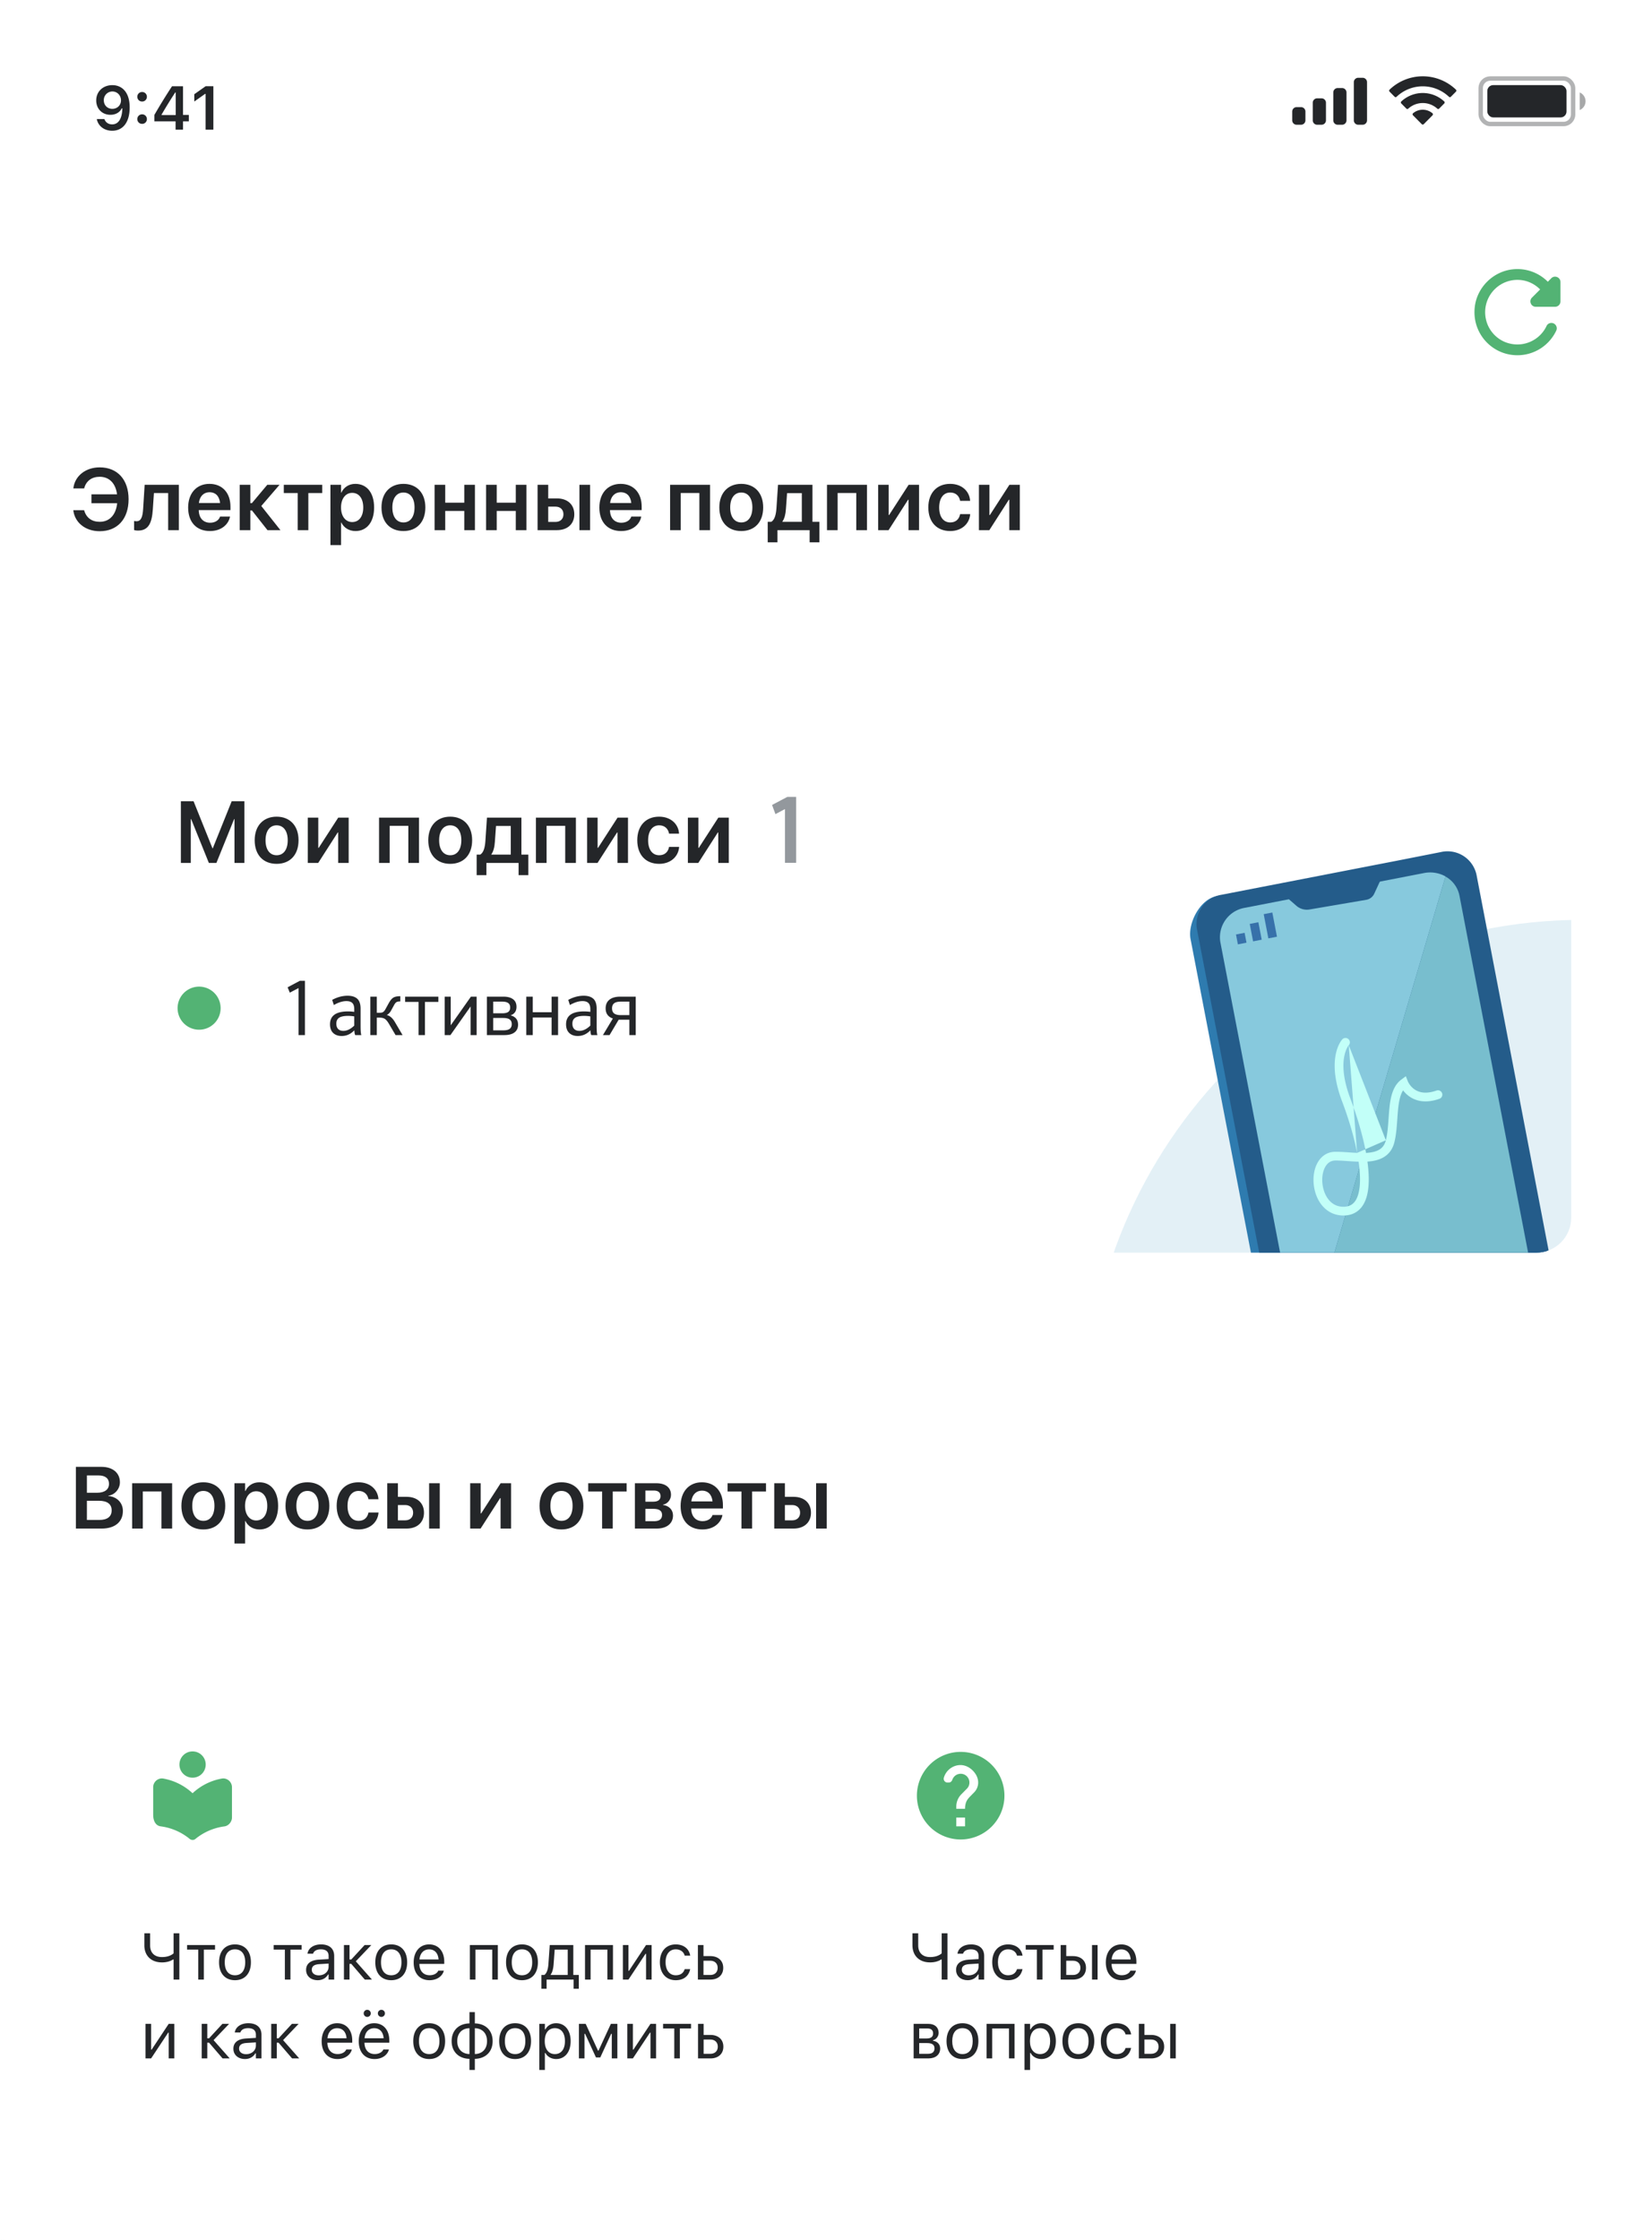 <svg xmlns="http://www.w3.org/2000/svg" xmlns:xlink="http://www.w3.org/1999/xlink" width="307" height="416" fill="none"><mask id="a" width="307" height="664" x="0" y="0" maskUnits="userSpaceOnUse" style="mask-type:alpha"><path fill="#FEFEFE" fill-rule="evenodd" d="M306.977 332.075c0 99.988-.004 199.976.009 299.964.001 6.109-1.51 11.783-4.788 16.935-5.246 8.244-12.792 13.105-22.457 14.686-1.491.244-3.024.326-4.538.326-81.118.015-162.237.017-243.356.01-15.614-.001-28.985-11.338-31.445-26.679-.29-1.808-.373-3.666-.374-5.501-.02-47.089-.015-94.178-.015-141.267C.013 337.757.016 184.966 0 32.174c0-5.853 1.306-11.342 4.322-16.358C9.38 7.41 16.765 2.244 26.5.52c1.581-.28 3.2-.483 4.803-.49C41.892-.013 52.484.002 63.075.01c2.692.002 4.242 1.392 4.523 4.048.108 1.027.172 2.063.182 3.095.022 2.197.357 4.335 1.232 6.353 2.744 6.326 7.515 10.037 14.436 10.885 1.22.15 2.46.188 3.691.188 44.739.01 89.478.008 134.217.01 3.227 0 6.343-.53 9.174-2.135 5.87-3.327 8.98-8.356 9.243-15.096.048-1.222.081-2.447.204-3.662.208-2.04 1.801-3.524 3.874-3.68.331-.025.665-.01.997-.01 10.022 0 20.043-.008 30.064.003 15.172.016 28.035 10.224 31.328 24.94.451 2.011.522 4.11.724 6.173.073.748.013 1.51.013 2.266v298.688" clip-rule="evenodd"/></mask><g clip-path="url(#b)" mask="url(#a)"><path fill="#F2F4F6" d="M0 0h307v524H0z"/><path fill="#fff" d="M.818 77.754h306.65v462.019H.818V77.753Z"/><rect width="144" height="144" x="87" y="154" fill="url(#c)" rx="19"/><path fill="#242629" d="M78.577 93.715v14.88h1.752v6.096h-2.832v-3.696h-12v-17.28h3.024v14.736h7.032V93.715h3.024Zm15.195 5.04v12.24h-2.76v-7.968l-5.376 7.968h-2.64v-12.24h2.76v7.968l5.376-7.968h2.64Zm9.118 17.28v-4.824c-1.952-.208-3.528-.84-4.728-1.896-1.2-1.072-1.8-2.536-1.8-4.392 0-1.872.6-3.344 1.8-4.416 1.2-1.088 2.776-1.736 4.728-1.944v-4.848h2.88v4.824c1.984.224 3.568.872 4.752 1.944 1.184 1.072 1.776 2.52 1.776 4.344 0 1.872-.6 3.352-1.8 4.44-1.2 1.072-2.776 1.712-4.728 1.92v4.848h-2.88Zm5.544-8.256c.656-.688.984-1.64.984-2.856s-.328-2.16-.984-2.832c-.656-.688-1.544-1.128-2.664-1.32v8.304c1.12-.192 2.008-.624 2.664-1.296Zm-9.192-2.856c0 1.2.328 2.144.984 2.832.656.688 1.544 1.128 2.664 1.32v-8.304c-1.12.192-2.008.632-2.664 1.32-.656.672-.984 1.616-.984 2.832Zm15.676-6.168h2.976v1.608c1.072-1.264 2.32-1.896 3.744-1.896 1.392 0 2.504.552 3.336 1.656.848 1.104 1.272 2.632 1.272 4.584 0 2.08-.464 3.696-1.392 4.848-.912 1.152-2.08 1.728-3.504 1.728-1.328 0-2.48-.576-3.456-1.728v6.48h-2.976v-17.28Zm5.736 2.256c-.928 0-1.848.472-2.76 1.416v5.16c.832.88 1.72 1.32 2.664 1.32.832 0 1.488-.328 1.968-.984.496-.656.744-1.648.744-2.976 0-1.312-.24-2.296-.72-2.952-.464-.656-1.096-.984-1.896-.984Zm11.28.768c-.512.672-.768 1.72-.768 3.144 0 1.424.256 2.48.768 3.168.512.672 1.184 1.008 2.016 1.008.832 0 1.504-.336 2.016-1.008.512-.688.768-1.744.768-3.168 0-1.424-.256-2.472-.768-3.144-.512-.688-1.184-1.032-2.016-1.032-.832 0-1.504.344-2.016 1.032Zm7.776 3.048c0 2.096-.552 3.696-1.656 4.8-1.088 1.104-2.472 1.656-4.152 1.656-1.648 0-3.016-.536-4.104-1.608-1.072-1.088-1.608-2.672-1.608-4.752 0-2.096.544-3.696 1.632-4.8 1.104-1.104 2.496-1.656 4.176-1.656 1.648 0 3.008.544 4.08 1.632 1.088 1.072 1.632 2.648 1.632 4.728Zm2.583 6.168v-12.24h5.832c1.376 0 2.44.272 3.192.816.752.544 1.128 1.352 1.128 2.424 0 1.376-.64 2.288-1.92 2.736 1.616.432 2.424 1.424 2.424 2.976 0 1.04-.384 1.848-1.152 2.424-.768.576-1.912.864-3.432.864h-6.072Zm2.904-1.992h2.64c.784 0 1.344-.128 1.68-.384.352-.272.528-.68.528-1.224 0-1.056-.736-1.584-2.208-1.584h-2.64v3.192Zm0-5.112h2.208c.752 0 1.296-.12 1.632-.36.336-.24.504-.624.504-1.152 0-.528-.168-.912-.504-1.152-.336-.256-.88-.384-1.632-.384h-2.208v3.048Zm13.526-2.112c-.512.672-.768 1.72-.768 3.144 0 1.424.256 2.48.768 3.168.512.672 1.184 1.008 2.016 1.008.832 0 1.504-.336 2.016-1.008.512-.688.768-1.744.768-3.168 0-1.424-.256-2.472-.768-3.144-.512-.688-1.184-1.032-2.016-1.032-.832 0-1.504.344-2.016 1.032Zm7.776 3.048c0 2.096-.552 3.696-1.656 4.8-1.088 1.104-2.472 1.656-4.152 1.656-1.648 0-3.016-.536-4.104-1.608-1.072-1.088-1.608-2.672-1.608-4.752 0-2.096.544-3.696 1.632-4.8 1.104-1.104 2.496-1.656 4.176-1.656 1.648 0 3.008.544 4.08 1.632 1.088 1.072 1.632 2.648 1.632 4.728Zm13.359-6.072v12.24h-2.76v-7.968l-5.376 7.968h-2.64v-12.24h2.76v7.968l5.376-7.968h2.64Zm-7.296-5.04c0 1.408.64 2.112 1.92 2.112 1.28 0 1.92-.704 1.92-2.112h2.04c0 2.448-1.32 3.672-3.96 3.672-2.64 0-3.96-1.224-3.96-3.672h2.04Zm15.879 17.28v-12.24h2.976v5.016h.432c.512 0 .888-.072 1.128-.216.24-.16.464-.44.672-.84l.792-1.464c.544-.992 1.08-1.68 1.608-2.064.544-.384 1.424-.576 2.64-.576v2.256c-.528 0-.912.08-1.152.24-.224.144-.44.416-.648.816l-.792 1.464a2.76 2.76 0 0 1-1.584 1.32c.656.176 1.176.44 1.56.792.384.352.744.832 1.08 1.44l2.256 4.056h-3.144l-1.872-3.48c-.352-.656-.704-1.104-1.056-1.344-.336-.256-.848-.384-1.536-.384h-.384v5.208h-2.976Zm14.686-12.24h9.168v12.24h-2.976v-9.936h-3.552c-.064 2.72-.256 4.792-.576 6.216-.32 1.408-.816 2.408-1.488 3-.656.576-1.616.864-2.88.864-.336 0-.648-.016-.936-.048v-2.208c.224.032.424.048.6.048 1.04 0 1.712-.696 2.016-2.088.32-1.392.528-4.088.624-8.088Zm22.99 12.528c-1.408 0-2.6-.464-3.576-1.392-.96-.928-1.504-2.304-1.632-4.128h-2.328v5.232h-2.976v-12.24h2.976v4.728h2.4c.224-1.648.808-2.896 1.752-3.744.96-.848 2.12-1.272 3.48-1.272 1.536 0 2.792.544 3.768 1.632.976 1.072 1.464 2.648 1.464 4.728 0 2.112-.504 3.72-1.512 4.824-.992 1.088-2.264 1.632-3.816 1.632Zm-1.632-9.528c-.416.672-.624 1.72-.624 3.144 0 1.424.208 2.48.624 3.168.432.688.992 1.032 1.68 1.032s1.24-.336 1.656-1.008c.432-.688.648-1.744.648-3.168 0-1.424-.216-2.472-.648-3.144-.416-.688-.976-1.032-1.68-1.032-.688 0-1.24.336-1.656 1.008Zm8.822-3h2.976v3.624c0 1.408.744 2.112 2.232 2.112.688 0 1.488-.128 2.4-.384v-5.352h2.976v12.24h-2.976v-4.848c-1.2.336-2.328.504-3.384.504-2.816 0-4.224-1.248-4.224-3.744v-4.152Z"/><path fill="#fff" d="M0 4h307v473.189H0z"/><g clip-path="url(#d)"><path fill="#fff" d="M0 70h307v356H0z"/><circle cx="153.091" cy="144.417" r="67.54" fill="#E3FBFD"/><path fill="#16AF6F" fill-rule="evenodd" d="M149.219 211.848a67.178 67.178 0 0 1-23.359-5.606c2.18-10.041 3.821-16.259 7.325-21.808 5.431-8.59 12.698-10.869 12.698-10.869s3.161 20.077 3.336 38.283Z" clip-rule="evenodd"/><path fill="#8BD383" fill-rule="evenodd" d="M213.231 175.188c-11.192 21.83-33.921 36.769-60.14 36.769a67.586 67.586 0 0 1-17.885-2.394c-.068-2.453-.148-4.698-.221-6.764-.653-18.44-.799-22.586 12.021-32.039 13.135-9.694 36.194-11.626 55.383-3.819 4.847 1.973 8.356 4.816 10.842 8.247Z" clip-rule="evenodd"/><path fill="#16AF6F" fill-rule="evenodd" d="M214.685 172.169a67.819 67.819 0 0 1-25.079 29.076c1.618-14.216.291-29.271-.857-38.126 6.795 1.326 18.374 3.811 24.923 8.314.349.24.687.486 1.013.736Z" clip-rule="evenodd"/><path fill="#8BD383" fill-rule="evenodd" d="M214.688 172.161a67.735 67.735 0 0 1-16.518 22.551c.356-12.748 2.083-22.813 8.953-24.098 2.542-.476 5.092.105 7.565 1.547Z" clip-rule="evenodd"/><path fill="#FFB596" d="m186.685 133.924 2.426 30.914c-1.039 3.949-10.719 10.305-18.182 7.988-3.066-.96-6.992-2.988-5.837-9.283l4.448-24.838 17.145-4.781Z"/><path fill="#F49777" d="M168.905 141.963c4.562.415 16.066-.686 16.066-.686s-1.115 12.11-7.485 17.387c-3.049 2.518-8.25 2.974-11.873 2.261l3.292-18.962Z"/><path fill="#FFB596" d="m184.868 123.742.37 18.985c-.379 6.261-5.691 9.671-11.691 11.517-4.345 1.342-21.76 1.671-18.849-19.716 1.189-8.694 3.847-15.554 6.6-19.146 6.294-8.211 22.428-3.987 23.57 8.36Z"/><path fill="#F49777" d="M159.058 119.143s-1.143 2.264-1.756 4.342c0 0 6.417 3.859 17.146-2.338 6.36-3.674 9.127-3.14 9.127-3.14s-1.413-1.848-4.301-1.392c-2.888.455-16.244 4.38-20.216 2.528Z"/><path fill="url(#e)" d="M165.713 127.239s-1.08 4.904-2.627 5.945c-1.547 1.041-2.237 2.703-.863 4.229 1.374 1.526 5.832 2.291 5.832 2.291l-.762-12.489-1.58.024Z"/><path fill="#06233F" d="M176.062 130.385c-.093.835-.785 1.454-1.551 1.378-.762-.076-1.307-.812-1.213-1.651.094-.836.786-1.455 1.552-1.378.762.076 1.306.816 1.212 1.651ZM160.608 127.77c-.083.758-.715 1.318-1.408 1.25-.692-.067-1.183-.737-1.1-1.495.083-.759.715-1.318 1.408-1.251.692.068 1.186.738 1.1 1.496Z"/><path fill="#014266" d="M157.499 123.306c.312.221 1.804.164 2.807.544 1.677.631 3.097 1.558 3.49.302.149-.595.24-1.705-2.528-2.258-1.665-.338-3.943.557-3.769 1.412ZM180.364 127.536c-.512.085-2.302-.72-3.758-.809-2.422-.148-4.706.151-4.45-1.409.169-.717.71-1.972 4.426-1.191 2.239.461 4.499 2.569 3.782 3.409Z"/><path fill="#fff" d="M171.513 143.447c-.689-2.179-4.074-1.421-5.814-1.895-1.477-.357-3.576-2.65-5.221-1.419-1.645 1.231-.379 3.44 2.563 4.986 2.943 1.547 9.16.507 8.472-1.672Z"/><path fill="#015073" d="M187.235 143.204s.049-3.186-.82-9.58c-6.651-1.891-2.839-12.935-4.551-14.323-2.238-1.822-4.11.257-10.386 1.569-7.278 1.515-12.807.348-16.927-1.87-5.805-3.117-5.839-10.426-3.543-13.924 2.367-3.62 7.247-3.135 7.247-3.135 4.141.301 5.41-.418 7.363-2.109 2.894-2.656 9.137-5.784 19.28-3.783 4.628.913 12.238 5.511 11.49 12.923-.443 4.407 6.042 1.915 7.204 11.087.615 4.85-1.036 10.897-8.617 15.985-4.772 3.204-5.438 4.133-7.74 7.16Z"/><path fill="#FFB596" d="M183.892 133.23c.539-.934.242-1.831.569-2.851.63-1.942 2.424-3.85 5.451-2.691 4.647 1.766.407 12.939-4.767 12.293-3.836-.475-2.618-4.395-1.253-6.751Z"/><path fill="#FFB596" fill-rule="evenodd" d="M136.556 209.918a67.226 67.226 0 0 1-22.972-10.715c.232-3.636.506-7.583.824-11.625 1.304-16.562 1.212-20.161 1.212-20.161l13.214.328 3.169 16.187s2.787 14.003 4.464 25.406l.089.58Z" clip-rule="evenodd"/><path fill="#FFB596" d="m112.543 148.562-.612 1.639a3.151 3.151 0 0 1-.387.727l-.197.273c-.29.403-.44.891-.426 1.387.011.419-.122.83-.378 1.164l-.359.466.479.276 3.759-1.472 1.065-3.398-2.942-1.063-.002.001Z"/><path fill="#FFB596" fill-rule="evenodd" d="m121.309 150.589-6.526.747.001.002c-2.088.24-4.762 1.654-5.597 3.629-.104.46-.17.948-.233 1.412-.086.632-.166 1.221-.326 1.638a6.537 6.537 0 0 1-.348.701c-.382.702-.852 1.568-.643 2.343a3.25 3.25 0 0 1-.121 2.65c-.199.394-.266.825-.285 1.255-.023.504.15 1.161.322 1.811.211.798.419 1.585.256 2.067l-.167.495a4.089 4.089 0 0 0 .276 3.259 7.586 7.586 0 0 0 2.522 2.742l3.834 2.509c.888.58 1.874.998 2.91 1.229l.026.005c.18.041.352.105.512.191 1.266.413 3.495.769 5.234-.196 2.51-1.393 5.278-5.23 6.039-9.978-.311-1.483.338-5.284.338-5.284a22.216 22.216 0 0 0-1.177-8.968l-.325-.932a21.528 21.528 0 0 1-1.144-5.561l-.021-.288a2.221 2.221 0 0 0-1.851-2.032l-.279-.048a2.227 2.227 0 0 0-2.472 1.464 16.713 16.713 0 0 0-.72 2.909l-.035.229Z" clip-rule="evenodd"/><path fill="#FFB596" d="m114.784 151.336 6.526-.747.035-.229c.153-.993.395-1.969.725-2.918a2.22 2.22 0 0 1 2.469-1.455l.28.047a2.221 2.221 0 0 1 1.85 2.033l.021.287a21.495 21.495 0 0 0 1.145 5.562l.326.932a22.23 22.23 0 0 1 1.07 4.6c-2.388-1.877-5.408 3.297-5.408 3.297a15.597 15.597 0 0 0-2.166 5.173l-.115.522a2.154 2.154 0 0 1-3.026.955l-3.369 2.146-1.883 3.259a2.119 2.119 0 0 0 .546 2.741l-3.366-2.202a7.597 7.597 0 0 1-2.522-2.743 4.088 4.088 0 0 1-.276-3.259l.167-.495c.295-.874-.63-2.754-.578-3.878.019-.429.086-.861.285-1.255a3.25 3.25 0 0 0 .121-2.65c-.287-1.062.704-2.296.991-3.043.277-.724.315-1.965.559-3.051.835-1.975 3.509-3.389 5.597-3.629h-.004Z"/><path fill="#F49777" d="M120.515 173.246c-1.716.685-5.006-.285-6.436-.856l-.858-11.984 7.294-8.987 7.293 2.14c0 1.283-.086 3.937-.429 4.279-.429.428-3.432 5.564-3.432 7.704 0 2.14-1.287 6.848-3.432 7.704Z"/><path fill="#fff" d="m139.968 156.531-40.424-10.805a1.877 1.877 0 0 1-1.327-2.294l6.06-22.56a1.884 1.884 0 0 1 2.299-1.325l40.413 10.803a1.877 1.877 0 0 1 1.327 2.294l-6.06 22.559a1.873 1.873 0 0 1-2.288 1.328Z"/><path fill="#BEE0ED" d="m120.391 127.899-13.471-3.601-4.599 17.121 13.471 3.601 4.599-17.121Z"/><path fill="#10A363" d="m115.787 145.03.886-3.298c-.104-1.026-.532-2.001-1.556-2.768-2.646-2.004-6.309-2.662-8.749-1.708-1.389.547-2.35 2.115-3.181 4.394 5.414 1.459 11.302 3.033 12.6 3.38Z"/><path fill="#F2AC8F" d="m113.392 133.499-.789 4.908c-.319.5-2.606.669-3.532.008-.375-.272-.54-.684-.093-1.494l1.903-3.531 2.511.109Z"/><path fill="#F2AC8F" d="m113.677 132.003-.813 2.641c-.332.852-1.233 1.081-2.149 1.066-.662-.016-3.084-.755-1.706-3.577.561-1.147 1.243-1.975 1.78-2.347 1.254-.859 3.289.466 2.888 2.217Z"/><path fill="#015073" d="M113.087 134.795s.231-.432.294-1.391c-.837-.567.252-1.883.085-2.157-.226-.359-.579-.155-1.507-.254-1.073-.114-1.788-.535-2.253-1.027-.664-.694-.335-1.707.146-2.084.497-.395 1.144-.107 1.144-.107.559.23.767.182 1.114.045.524-.238 1.528-.383 2.838.346.601.333 1.441 1.314 1.001 2.31-.263.595.75.545.488 1.863-.141.697-.644 1.458-1.924 1.815-.802.245-.973.326-1.426.641Z"/><path fill="#F2AC8F" d="M113.106 133.273c.12-.105.111-.245.213-.367.18-.239.506-.427.873-.123.566.462-.532 1.809-1.217 1.488-.51-.239-.16-.731.131-.998Z"/><path fill="#10A363" d="m142.559 137.922-18.995-5.078a.914.914 0 1 0-.475 1.767l18.996 5.077a.915.915 0 0 0 .474-1.766ZM136.926 140.49l-14.383-3.845a.914.914 0 1 0-.475 1.767l14.384 3.845c.488.13.99-.16 1.121-.647a.912.912 0 0 0-.647-1.12ZM138.348 145l-16.84-4.501a.914.914 0 1 0-.475 1.767l16.84 4.501a.916.916 0 0 0 .475-1.767Z"/><path fill="#CBD5D9" d="m140.401 156.599.325.019a1.634 1.634 0 0 0 1.671-1.186l6.352-22.42a1.64 1.64 0 0 0-.364-1.549l-.616-.677-7.368 25.813Z"/><path fill="#FFB596" d="M125.653 149.553a2.099 2.099 0 0 1-2.054 1.814l-4.448.058-4.448.054a2.236 2.236 0 0 1-.223-4.461l2.123-.186a17.262 17.262 0 0 1 5.576.417l2.271.548a1.592 1.592 0 0 1 1.204 1.757l-.001-.001ZM121.487 168.7l-.01-.487a1.944 1.944 0 0 0-1.369-1.819l-1.886-.588a7.242 7.242 0 0 0-4.143-.049l-3.017.864a2.257 2.257 0 0 0-1.634 2.03c-.059.95.265 1.885.899 2.594a3.11 3.11 0 0 0 3.443.828l2.123-.822c.448-.173.919-.28 1.398-.319l2.487-.197.468-.183a1.95 1.95 0 0 0 1.241-1.852Z"/><path fill="#FFB596" d="M126.596 155.549a2.336 2.336 0 0 1-2.488 1.765l-4.931-.462-1.664-.157-3.266-.31a2.467 2.467 0 0 1-1.428-.622 2.479 2.479 0 0 1-.615-2.861 2.499 2.499 0 0 1 2.327-1.481l2.371.045a19.23 19.23 0 0 1 6.123 1.121l2.447.876a1.768 1.768 0 0 1 1.124 2.086Z"/><path fill="#FFB596" d="M112.819 155.763c.378.34.867.569 1.428.622l3.266.31c-.715.096-2.145.459-2.145 1.143 0 .685.572 1.142.858 1.284h-3.004l-.403-3.359Z"/><path fill="#FFB596" d="m122.071 164.148.033-.083c.385-.947.034-2.23-.778-2.851l-.056-.043a5.798 5.798 0 0 0-1.669-.886l-3.182-1.07a4.642 4.642 0 0 0-3.87.422l-1.866 1.122c-.674.405-1.339 1.368-1.48 2.14l-.004.024a2.075 2.075 0 0 0 .651 1.913 3.583 3.583 0 0 0 3.443.77l1.001-.304c1.391-.422 2.902-.611 4.292-.186l.528.171c.369.113.754.161 1.137.143.727-.032 1.547-.61 1.82-1.282Z"/><path fill="#fff" d="M26.197 217.688h254.605v19.648H26.197z"/><path fill="#242629" d="M44.096 247.343v-1.648h4.736c-.117-1.109-.453-1.941-1.008-2.496-.544-.554-1.237-.832-2.08-.832-.832 0-1.664.32-2.496.96l-.512-1.696a5.749 5.749 0 0 1 3.296-1.008c1.462 0 2.635.512 3.52 1.536.896 1.014 1.344 2.454 1.344 4.32 0 1.931-.48 3.424-1.44 4.48-.96 1.046-2.229 1.568-3.808 1.568-1.184 0-2.213-.298-3.088-.896l.512-1.744c.94.63 1.798.944 2.576.944.886 0 1.611-.288 2.176-.864.576-.586.918-1.461 1.024-2.624h-4.752Zm7.849-1.632v-1.536h7.392v1.536h-2.704v6.624h-1.984v-6.624h-2.704Zm10.831.48c-.341.448-.512 1.147-.512 2.096 0 .95.171 1.654.512 2.112.342.448.79.672 1.344.672.555 0 1.003-.224 1.344-.672.342-.458.512-1.162.512-2.112 0-.949-.17-1.648-.512-2.096-.341-.458-.789-.688-1.344-.688-.554 0-1.002.23-1.344.688Zm5.184 2.032c0 1.398-.368 2.464-1.104 3.2-.725.736-1.648 1.104-2.768 1.104-1.098 0-2.01-.357-2.736-1.072-.714-.725-1.072-1.781-1.072-3.168 0-1.397.363-2.464 1.088-3.2.736-.736 1.664-1.104 2.784-1.104 1.099 0 2.006.363 2.72 1.088.726.715 1.088 1.766 1.088 3.152Zm10.166 4.112v-6.64h-2.944v6.64h-1.984v-8.16h6.912v8.16h-1.984Zm4.197-8.16h1.984v1.072c.715-.842 1.546-1.264 2.496-1.264.928 0 1.67.368 2.224 1.104.565.736.848 1.755.848 3.056 0 1.387-.31 2.464-.928 3.232-.608.768-1.387 1.152-2.336 1.152-.886 0-1.654-.384-2.304-1.152v4.32h-1.984v-11.52Zm3.824 1.504c-.619 0-1.232.315-1.84.944v3.44c.555.587 1.147.88 1.776.88.555 0 .992-.218 1.312-.656.33-.437.496-1.098.496-1.984 0-.874-.16-1.53-.48-1.968a1.469 1.469 0 0 0-1.264-.656Zm12.641-1.504v8.16h-1.84v-5.312l-3.584 5.312h-1.76v-8.16h1.84v5.312l3.584-5.312h1.76Zm3.263 0h6.112v8.16h-1.984v-6.624h-2.368c-.043 1.814-.171 3.195-.384 4.144-.214.939-.544 1.606-.992 2-.438.384-1.078.576-1.92.576-.224 0-.432-.01-.624-.032v-1.472c.149.022.282.032.4.032.693 0 1.141-.464 1.344-1.392.213-.928.352-2.725.416-5.392Zm10.335 2.016c-.342.448-.512 1.147-.512 2.096 0 .95.17 1.654.512 2.112.341.448.789.672 1.344.672.554 0 1.002-.224 1.344-.672.341-.458.512-1.162.512-2.112 0-.949-.171-1.648-.512-2.096-.342-.458-.79-.688-1.344-.688-.555 0-1.003.23-1.344.688Zm5.184 2.032c0 1.398-.368 2.464-1.104 3.2-.726.736-1.648 1.104-2.768 1.104-1.099 0-2.011-.357-2.736-1.072-.715-.725-1.072-1.781-1.072-3.168 0-1.397.362-2.464 1.088-3.2.736-.736 1.664-1.104 2.784-1.104 1.098 0 2.005.363 2.72 1.088.725.715 1.088 1.766 1.088 3.152Zm7.806-4.048v3.344h.048c.342 0 .592-.048.752-.144.16-.106.31-.293.448-.56l.528-.976c.363-.661.72-1.12 1.072-1.376.363-.256.95-.384 1.76-.384v1.504c-.352 0-.608.054-.768.16-.149.096-.293.278-.432.544l-.528.976c-.234.427-.586.72-1.056.88.438.118.784.294 1.04.528.256.235.496.555.72.96l1.504 2.704h-2.096l-1.248-2.32c-.234-.437-.469-.736-.704-.896-.224-.17-.57-.256-1.04-.256v3.472h-1.984v-3.472h-.096c-.458 0-.805.086-1.04.256-.224.16-.453.459-.688.896l-1.248 2.32h-2.016l1.504-2.704c.224-.416.459-.736.704-.96.256-.234.592-.41 1.008-.528-.501-.149-.864-.442-1.088-.88l-.528-.976c-.138-.266-.282-.448-.432-.544-.138-.106-.368-.16-.688-.16v-1.504c.811 0 1.392.128 1.744.384.363.256.726.715 1.088 1.376l.528.976c.139.267.288.454.448.56.16.096.411.144.752.144h.048v-3.344h1.984Zm9.698 1.248c-.512 0-.938.182-1.28.544-.33.363-.528.886-.592 1.568h3.504c-.01-.714-.16-1.242-.448-1.584-.288-.352-.682-.528-1.184-.528Zm3.44 3.392h-5.28c.118 1.483.859 2.224 2.224 2.224.704 0 1.526-.229 2.464-.688l.416 1.424c-.938.502-1.984.752-3.136.752-1.248 0-2.229-.357-2.944-1.072-.704-.714-1.056-1.744-1.056-3.088 0-1.386.368-2.464 1.104-3.232.736-.768 1.68-1.152 2.832-1.152 1.067 0 1.904.336 2.512 1.008.608.672.912 1.659.912 2.96 0 .288-.016.576-.048.864Zm6.992 3.52v-3.488h-3.152v3.488h-1.984v-8.16h1.984v3.152h3.152v-3.152h1.984v8.16h-1.984Zm11.376-8.16v8.16h-1.84v-5.312l-3.584 5.312h-1.76v-8.16h1.84v5.312l3.584-5.312h1.76Zm5.598 1.248c-.512 0-.938.182-1.28.544-.33.363-.528.886-.592 1.568h3.504c-.01-.714-.16-1.242-.448-1.584-.288-.352-.682-.528-1.184-.528Zm3.44 3.392h-5.28c.118 1.483.859 2.224 2.224 2.224.704 0 1.526-.229 2.464-.688l.416 1.424c-.938.502-1.984.752-3.136.752-1.248 0-2.229-.357-2.944-1.072-.704-.714-1.056-1.744-1.056-3.088 0-1.386.368-2.464 1.104-3.232.736-.768 1.68-1.152 2.832-1.152 1.067 0 1.904.336 2.512 1.008.608.672.912 1.659.912 2.96 0 .288-.016.576-.048.864Zm5.308 2.16c.522-.469.922-1.194 1.2-2.176.288-.992.432-2.533.432-4.624h5.792v6.8h.96v3.44h-1.872v-2.08h-5.264v2.08h-1.872v-3.44h.624Zm3.36-5.264c-.096 2.55-.523 4.278-1.28 5.184h3.392v-5.184h-2.112Zm7.806-1.536h6.112v8.16h-1.984v-6.624h-2.368c-.042 1.814-.17 3.195-.384 4.144-.213.939-.544 1.606-.992 2-.437.384-1.077.576-1.92.576-.224 0-.432-.01-.624-.032v-1.472c.15.022.283.032.4.032.694 0 1.142-.464 1.344-1.392.214-.928.352-2.725.416-5.392Zm11.503 0h3.504v8.16h-1.952v-3.04h-1.776l-1.648 3.04h-1.984l1.936-3.408c-.917-.373-1.376-1.077-1.376-2.112 0-.864.288-1.52.864-1.968.576-.448 1.387-.672 2.432-.672Zm.24 3.824h1.312v-2.432h-1.312c-.554 0-.96.102-1.216.304-.245.192-.368.496-.368.912 0 .416.123.726.368.928.256.192.662.288 1.216.288Zm8.983 4.336v-8.16h3.888c.917 0 1.626.182 2.128.544.501.363.752.902.752 1.616 0 .918-.427 1.526-1.28 1.824 1.077.288 1.616.95 1.616 1.984 0 .694-.256 1.232-.768 1.616-.512.384-1.275.576-2.288.576h-4.048Zm1.936-1.328h1.76c.522 0 .896-.085 1.12-.256.234-.181.352-.453.352-.816 0-.704-.491-1.056-1.472-1.056h-1.76v2.128Zm0-3.408h1.472c.501 0 .864-.08 1.088-.24.224-.16.336-.416.336-.768 0-.352-.112-.608-.336-.768-.224-.17-.587-.256-1.088-.256h-1.472v2.032Zm15.465 4.736v-8.16h1.952v8.16h-1.952Zm-6.512-1.328h1.504c1.056 0 1.584-.421 1.584-1.264 0-.832-.528-1.248-1.584-1.248h-1.504v2.512Zm1.76 1.328h-3.712v-8.16h1.952v2.928h1.872c1.014 0 1.792.224 2.336.672.555.438.832 1.088.832 1.952 0 .854-.288 1.504-.864 1.952-.565.438-1.37.656-2.416.656Zm13.841 0v-6.64h-2.944v6.64h-1.984v-8.16h6.912v8.16h-1.984Zm3.621 3.392v-1.632c.299.054.566.08.8.08.47 0 .843-.133 1.12-.4.288-.266.587-.81.896-1.632h-.576l-2.608-7.968h2.032l1.888 6.224 1.92-6.224h1.952l-2.688 7.968c-.48 1.43-.986 2.395-1.52 2.896-.522.502-1.28.752-2.272.752-.405 0-.72-.021-.944-.064Zm14.303-11.12-.416 1.6c-.608-.426-1.179-.64-1.712-.64-.619 0-1.115.23-1.488.688-.373.448-.56 1.126-.56 2.032 0 .907.187 1.584.56 2.032.384.448.896.672 1.536.672.619 0 1.189-.202 1.712-.608l.416 1.472c-.704.448-1.52.672-2.448.672-1.141 0-2.053-.357-2.736-1.072-.683-.714-1.024-1.749-1.024-3.104 0-1.386.363-2.458 1.088-3.216.725-.768 1.685-1.152 2.88-1.152.843 0 1.573.208 2.192.624Zm1.617 7.728v-8.16h1.984v3.344h.288c.341 0 .592-.048.752-.144.16-.106.309-.293.448-.56l.528-.976c.363-.661.72-1.12 1.072-1.376.363-.256.949-.384 1.76-.384v1.504c-.352 0-.608.054-.768.16-.149.096-.293.278-.432.544l-.528.976c-.235.427-.587.72-1.056.88.437.118.784.294 1.04.528.256.235.496.555.72.96l1.504 2.704h-2.096l-1.248-2.32c-.235-.437-.469-.736-.704-.896-.224-.17-.565-.256-1.024-.256h-.256v3.472h-1.984Zm11.459-6.768c-.714 0-1.562.24-2.544.72l-.416-1.504a7.59 7.59 0 0 1 3.376-.8c.992 0 1.744.224 2.256.672.512.438.768 1.179.768 2.224v3.6c0 .982.054 1.6.16 1.856h-1.872c-.096-.16-.165-.469-.208-.928-.725.747-1.557 1.12-2.496 1.12-.725 0-1.312-.218-1.76-.656-.448-.448-.672-1.072-.672-1.872 0-1.824 1.232-2.736 3.696-2.736.395 0 .8.032 1.216.096v-.32c0-.522-.122-.896-.368-1.12-.245-.234-.624-.352-1.136-.352Zm-.304 5.456c.619 0 1.222-.272 1.808-.816v-1.632a7.058 7.058 0 0 0-1.04-.096c-.693 0-1.189.112-1.488.336-.298.214-.448.544-.448.992 0 .811.39 1.216 1.168 1.216ZM73.138 268.879v-1.344h3.104c-.096-.672-.32-1.173-.672-1.504-.342-.33-.774-.496-1.296-.496-.566 0-1.11.203-1.632.608l-.416-1.488a4.318 4.318 0 0 1 2.368-.672c1.109 0 2 .363 2.672 1.088.672.726 1.008 1.76 1.008 3.104 0 1.398-.368 2.475-1.104 3.232-.726.747-1.691 1.12-2.896 1.12-.864 0-1.606-.208-2.224-.624l.416-1.52c.586.427 1.162.64 1.728.64.565 0 1.029-.176 1.392-.528.362-.352.586-.89.672-1.616h-3.12Zm7.749-4.704h6.112v8.16h-1.984v-6.624h-2.368c-.043 1.814-.171 3.195-.384 4.144-.214.939-.544 1.606-.992 2-.438.384-1.078.576-1.92.576-.224 0-.432-.01-.624-.032v-1.472c.149.022.282.032.4.032.693 0 1.14-.464 1.344-1.392.213-.928.352-2.725.416-5.392Zm11.71 1.248c-.511 0-.938.182-1.28.544-.33.363-.527.886-.591 1.568h3.504c-.011-.714-.16-1.242-.448-1.584-.288-.352-.683-.528-1.184-.528Zm3.44 3.392h-5.28c.118 1.483.86 2.224 2.225 2.224.704 0 1.525-.229 2.464-.688l.416 1.424c-.94.502-1.984.752-3.136.752-1.248 0-2.23-.357-2.944-1.072-.704-.714-1.056-1.744-1.056-3.088 0-1.386.368-2.464 1.104-3.232.736-.768 1.68-1.152 2.832-1.152 1.066 0 1.904.336 2.512 1.008.608.672.912 1.659.912 2.96 0 .288-.016.576-.048.864Zm1.856 3.52v-8.16h1.984v3.344h.288c.341 0 .592-.048.752-.144.16-.106.309-.293.448-.56l.528-.976c.363-.661.72-1.12 1.072-1.376.363-.256.949-.384 1.76-.384v1.504c-.352 0-.608.054-.768.16-.149.096-.293.278-.432.544l-.528.976c-.235.427-.587.72-1.056.88.437.118.784.294 1.04.528.256.235.496.555.72.96l1.504 2.704h-2.096l-1.248-2.32c-.235-.437-.469-.736-.704-.896-.224-.17-.565-.256-1.024-.256h-.256v3.472h-1.984Zm7.934-6.624v-1.536h7.392v1.536h-2.704v6.624h-1.984v-6.624h-2.704Zm8.816-1.536h1.984v1.072c.715-.842 1.547-1.264 2.496-1.264.928 0 1.669.368 2.224 1.104.565.736.848 1.755.848 3.056 0 1.387-.309 2.464-.928 3.232-.608.768-1.387 1.152-2.336 1.152-.885 0-1.653-.384-2.304-1.152v4.32h-1.984v-11.52Zm3.824 1.504c-.619 0-1.232.315-1.84.944v3.44c.555.587 1.147.88 1.776.88.555 0 .992-.218 1.312-.656.331-.437.496-1.098.496-1.984 0-.874-.16-1.53-.48-1.968a1.469 1.469 0 0 0-1.264-.656Zm7.52.512c-.341.448-.512 1.147-.512 2.096 0 .95.171 1.654.512 2.112.342.448.79.672 1.344.672.555 0 1.003-.224 1.344-.672.342-.458.512-1.162.512-2.112 0-.949-.17-1.648-.512-2.096-.341-.458-.789-.688-1.344-.688-.554 0-1.002.23-1.344.688Zm5.184 2.032c0 1.398-.368 2.464-1.104 3.2-.725.736-1.648 1.104-2.768 1.104-1.098 0-2.01-.357-2.736-1.072-.714-.725-1.072-1.781-1.072-3.168 0-1.397.363-2.464 1.088-3.2.736-.736 1.664-1.104 2.784-1.104 1.099 0 2.006.363 2.72 1.088.726.715 1.088 1.766 1.088 3.152Zm6.858 4.112v-3.488h-3.152v3.488h-1.984v-8.16h1.984v3.152h3.152v-3.152h1.984v8.16h-1.984Zm9.328 0v-3.488h-3.152v3.488h-1.984v-8.16h1.984v3.152h3.152v-3.152h1.984v8.16h-1.984Zm6.208-6.144c-.341.448-.512 1.147-.512 2.096 0 .95.171 1.654.512 2.112.342.448.79.672 1.344.672.555 0 1.003-.224 1.344-.672.342-.458.512-1.162.512-2.112 0-.949-.17-1.648-.512-2.096-.341-.458-.789-.688-1.344-.688-.554 0-1.002.23-1.344.688Zm5.184 2.032c0 1.398-.368 2.464-1.104 3.2-.725.736-1.648 1.104-2.768 1.104-1.098 0-2.01-.357-2.736-1.072-.714-.725-1.072-1.781-1.072-3.168 0-1.397.363-2.464 1.088-3.2.736-.736 1.664-1.104 2.784-1.104 1.099 0 2.006.363 2.72 1.088.726.715 1.088 1.766 1.088 3.152Zm8.906-4.048v8.16h-1.84v-5.312l-3.584 5.312h-1.76v-8.16h1.84v5.312l3.584-5.312h1.76Zm-4.864-3.36c0 .939.427 1.408 1.28 1.408.854 0 1.28-.469 1.28-1.408h1.36c0 1.632-.88 2.448-2.64 2.448-1.76 0-2.64-.816-2.64-2.448h1.36Zm15.514 11.52v-6.64h-2.944v6.64h-1.984v-8.16h6.912v8.16h-1.984Zm6.213-6.144c-.341.448-.512 1.147-.512 2.096 0 .95.171 1.654.512 2.112.342.448.79.672 1.344.672.555 0 1.003-.224 1.344-.672.342-.458.512-1.162.512-2.112 0-.949-.17-1.648-.512-2.096-.341-.458-.789-.688-1.344-.688-.554 0-1.002.23-1.344.688Zm5.184 2.032c0 1.398-.368 2.464-1.104 3.2-.725.736-1.648 1.104-2.768 1.104-1.098 0-2.01-.357-2.736-1.072-.714-.725-1.072-1.781-1.072-3.168 0-1.397.363-2.464 1.088-3.2.736-.736 1.664-1.104 2.784-1.104 1.099 0 2.006.363 2.72 1.088.726.715 1.088 1.766 1.088 3.152Zm1.486 2.752c.523-.469.923-1.194 1.2-2.176.288-.992.432-2.533.432-4.624h5.792v6.8h.96v3.44H197.7v-2.08h-5.264v2.08h-1.872v-3.44h.624Zm3.36-5.264c-.096 2.55-.522 4.278-1.28 5.184h3.392v-5.184h-2.112Zm11.679 6.624v-6.64h-2.944v6.64h-1.984v-8.16h6.912v8.16h-1.984Zm11.381-8.16v8.16h-1.84v-5.312l-3.584 5.312h-1.76v-8.16h1.84v5.312l3.584-5.312h1.76Zm7.887.432-.416 1.6c-.608-.426-1.179-.64-1.712-.64-.619 0-1.115.23-1.488.688-.373.448-.56 1.126-.56 2.032 0 .907.187 1.584.56 2.032.384.448.896.672 1.536.672.619 0 1.189-.202 1.712-.608l.416 1.472c-.704.448-1.52.672-2.448.672-1.141 0-2.053-.357-2.736-1.072-.683-.714-1.024-1.749-1.024-3.104 0-1.386.363-2.458 1.088-3.216.725-.768 1.685-1.152 2.88-1.152.843 0 1.573.208 2.192.624Zm8.801-.432v8.16h-1.84v-5.312l-3.584 5.312h-1.76v-8.16h1.84v5.312l3.584-5.312h1.76ZM40.635 297.799l.312.876a3.962 3.962 0 0 1-2.448.804c-1.088 0-1.964-.376-2.628-1.128-.656-.76-.984-1.844-.984-3.252 0-1.44.344-2.556 1.032-3.348.696-.8 1.608-1.2 2.736-1.2.856 0 1.612.244 2.268.732l-.312.96c-.696-.504-1.364-.756-2.004-.756-.808 0-1.456.304-1.944.912-.48.6-.72 1.48-.72 2.64 0 1.16.24 2.04.72 2.64.488.592 1.136.888 1.944.888.688 0 1.364-.256 2.028-.768Zm8.282 1.536v-5.28h-2.832v5.28h-1.032v-6.12h4.896v6.12h-1.032Zm8.046-3.084c0 1.056-.264 1.86-.792 2.412-.528.544-1.196.816-2.004.816-.8 0-1.46-.268-1.98-.804-.512-.544-.768-1.336-.768-2.376 0-1.056.264-1.856.792-2.4.528-.552 1.196-.828 2.004-.828.8 0 1.456.272 1.968.816.52.536.78 1.324.78 2.364Zm-1.512 1.836c.32-.392.48-.992.48-1.8s-.16-1.408-.48-1.8c-.32-.392-.74-.588-1.26-.588s-.94.196-1.26.588c-.32.392-.48.992-.48 1.8s.16 1.408.48 1.8c.32.392.74.588 1.26.588s.94-.196 1.26-.588Zm8.444-4.872h1.2l.564 6.12h-.972l-.287-3.504a22.353 22.353 0 0 1-.073-1.524h-.023c-.049.272-.225.784-.529 1.536l-1.404 3.492h-.864l-1.392-3.504a8.19 8.19 0 0 0-.132-.312 39.935 39.935 0 0 1-.24-.66 3.491 3.491 0 0 1-.156-.552h-.024c0 .416-.024.952-.072 1.608l-.288 3.42h-.936l.6-6.12h1.213l1.392 3.648c.247.64.407 1.116.48 1.428h.023c.08-.288.248-.772.505-1.452l1.416-3.624Zm8.607 3.036c0 1.056-.264 1.86-.792 2.412-.528.544-1.196.816-2.004.816-.8 0-1.46-.268-1.98-.804-.512-.544-.768-1.336-.768-2.376 0-1.056.264-1.856.792-2.4.528-.552 1.196-.828 2.004-.828.8 0 1.456.272 1.968.816.52.536.78 1.324.78 2.364Zm-1.512 1.836c.32-.392.48-.992.48-1.8s-.16-1.408-.48-1.8c-.32-.392-.74-.588-1.26-.588s-.94.196-1.26.588c-.32.392-.48.992-.48 1.8s.16 1.408.48 1.8c.32.392.74.588 1.26.588s.94-.196 1.26-.588Zm7.773-4.872v5.304h2.724v-5.304h1.032v5.352h.648v2.328h-.984v-1.56h-8.208v-6.12h1.032v5.304h2.724v-5.304h1.032Zm6.908 5.364h1.452c.936 0 1.404-.376 1.404-1.128 0-.752-.468-1.128-1.404-1.128H85.67v2.256Zm1.548.756h-2.58v-6.12h1.032v2.328h1.608c.728 0 1.288.16 1.68.48.4.32.6.792.6 1.416 0 .624-.204 1.096-.612 1.416-.408.32-.984.48-1.728.48Zm8.81.144c-.704 0-1.292-.248-1.764-.744-.464-.504-.712-1.24-.744-2.208H92.07v2.808h-1.032v-6.12h1.032v2.484h1.488c.096-.856.372-1.508.828-1.956a2.346 2.346 0 0 1 1.692-.672c.728 0 1.328.272 1.8.816.472.536.708 1.324.708 2.364 0 1.056-.24 1.86-.72 2.412-.48.544-1.092.816-1.836.816Zm1.104-1.392c.28-.4.42-1 .42-1.8s-.14-1.396-.42-1.788c-.272-.4-.632-.6-1.08-.6-.448 0-.812.2-1.092.6-.272.392-.408.988-.408 1.788s.136 1.4.408 1.8c.28.392.644.588 1.092.588.448 0 .808-.196 1.08-.588Zm9.596 1.248v-2.808h-3v2.808h-1.032v-6.12h1.032v2.484h3v-2.484h1.032v6.12h-1.032Zm5.307-5.472c-.48 0-.876.168-1.188.504-.312.328-.5.796-.564 1.404h3.264c-.008-.64-.148-1.116-.42-1.428-.272-.32-.636-.48-1.092-.48Zm2.472 2.64h-4.224c.032.728.216 1.272.552 1.632.344.352.804.528 1.38.528.576 0 1.204-.196 1.884-.588l.264.78c-.68.416-1.44.624-2.28.624-.872 0-1.564-.268-2.076-.804s-.768-1.304-.768-2.304c0-1.04.264-1.848.792-2.424.536-.584 1.216-.876 2.04-.876.76 0 1.36.252 1.8.756.44.504.66 1.228.66 2.172 0 .216-.008.384-.024.504Zm4.008-2.64c-.48 0-.876.168-1.188.504-.312.328-.5.796-.564 1.404h3.264c-.008-.64-.148-1.116-.42-1.428-.272-.32-.636-.48-1.092-.48Zm2.472 2.64h-4.224c.032.728.216 1.272.552 1.632.344.352.804.528 1.38.528.576 0 1.204-.196 1.884-.588l.264.78c-.68.416-1.44.624-2.28.624-.872 0-1.564-.268-2.076-.804s-.768-1.304-.768-2.304c0-1.04.264-1.848.792-2.424.536-.584 1.216-.876 2.04-.876.76 0 1.36.252 1.8.756.44.504.66 1.228.66 2.172 0 .216-.008.384-.024.504Zm-3.252-5.064a.57.57 0 0 1 .168.42.57.57 0 0 1-.168.42.545.545 0 0 1-.42.168.585.585 0 0 1-.432-.168.593.593 0 0 1-.156-.42c0-.168.052-.308.156-.42a.585.585 0 0 1 .432-.168c.176 0 .316.056.42.168Zm2.28 0a.57.57 0 0 1 .168.42.57.57 0 0 1-.168.42.545.545 0 0 1-.42.168.585.585 0 0 1-.432-.168.593.593 0 0 1-.156-.42c0-.168.052-.308.156-.42a.585.585 0 0 1 .432-.168c.176 0 .316.056.42.168Zm5.158 7.896v-6.12h2.616c.672 0 1.188.136 1.548.408.368.272.552.676.552 1.212 0 .688-.316 1.14-.948 1.356.8.216 1.2.712 1.2 1.488 0 .528-.188.936-.564 1.224-.368.288-.92.432-1.656.432h-2.748Zm1.008-.756h1.596c.488 0 .836-.084 1.044-.252.208-.168.312-.412.312-.732 0-.328-.104-.572-.312-.732-.208-.168-.556-.252-1.044-.252h-1.596v1.968Zm0-2.712h1.404c.456 0 .784-.072.984-.216.208-.144.312-.38.312-.708 0-.328-.104-.564-.312-.708-.2-.152-.528-.228-.984-.228h-1.404v1.86Zm11.82 3.468v-6.12h1.008v6.12h-1.008Zm-5.316-.756h1.452c.936 0 1.404-.376 1.404-1.128 0-.752-.468-1.128-1.404-1.128h-1.452v2.256Zm1.548.756h-2.58v-6.12h1.032v2.328h1.608c.728 0 1.288.16 1.68.48.4.32.6.792.6 1.416 0 .624-.204 1.096-.612 1.416-.408.32-.984.48-1.728.48Zm13.108 0v-5.28h-2.832v5.28h-1.032v-6.12h4.896v6.12h-1.032Zm8.047-3.084c0 1.056-.264 1.86-.792 2.412-.528.544-1.196.816-2.004.816-.8 0-1.46-.268-1.98-.804-.512-.544-.768-1.336-.768-2.376 0-1.056.264-1.856.792-2.4.528-.552 1.196-.828 2.004-.828.8 0 1.456.272 1.968.816.52.536.78 1.324.78 2.364Zm-1.512 1.836c.32-.392.48-.992.48-1.8s-.16-1.408-.48-1.8c-.32-.392-.74-.588-1.26-.588s-.94.196-1.26.588c-.32.392-.48.992-.48 1.8s.16 1.408.48 1.8c.32.392.74.588 1.26.588s.94-.196 1.26-.588Zm2.772.48c.424-.384.752-.968.984-1.752.24-.784.36-1.984.36-3.6h3.972v5.352h.648v2.328h-.984v-1.56h-4.476v1.56h-.984v-2.328h.48Zm2.268-4.512c-.048 1.304-.168 2.288-.36 2.952-.184.656-.432 1.16-.744 1.512h3.144v-4.464h-2.04Zm9.039 5.28v-5.28h-2.832v5.28h-1.032v-6.12h4.896v6.12h-1.032Zm7.95-6.12v6.12h-.96v-4.56l-3.216 4.56h-.912v-6.12h.96v4.56l3.216-4.56h.912Zm6.626 0v5.304h2.724v-5.304h1.032v6.12h-8.544v-6.12h1.032v5.304h2.724v-5.304h1.032Zm10.683 0v6.12h-.96v-4.56l-3.216 4.56h-.912v-6.12h.96v4.56l3.216-4.56h.912Zm1.214.84v-.84h5.292v.84h-2.136v5.28h-1.02v-5.28h-2.136Zm8.942-.192c-.48 0-.876.168-1.188.504-.312.328-.5.796-.564 1.404h3.264c-.008-.64-.148-1.116-.42-1.428-.272-.32-.636-.48-1.092-.48Zm2.472 2.64h-4.224c.032.728.216 1.272.552 1.632.344.352.804.528 1.38.528.576 0 1.204-.196 1.884-.588l.264.78c-.68.416-1.44.624-2.28.624-.872 0-1.564-.268-2.076-.804s-.768-1.304-.768-2.304c0-1.04.264-1.848.792-2.424.536-.584 1.216-.876 2.04-.876.76 0 1.36.252 1.8.756.44.504.66 1.228.66 2.172 0 .216-.008.384-.024.504Zm4.15 2.064c.424-.384.752-.968.984-1.752.24-.784.36-1.984.36-3.6h3.972v5.352h.648v2.328h-.984v-1.56h-4.476v1.56h-.984v-2.328h.48Zm2.268-4.512c-.048 1.304-.168 2.288-.36 2.952-.184.656-.432 1.16-.744 1.512h3.144v-4.464h-2.04Zm10.358 2.196c0 1.056-.264 1.86-.792 2.412-.528.544-1.196.816-2.004.816-.8 0-1.46-.268-1.98-.804-.512-.544-.768-1.336-.768-2.376 0-1.056.264-1.856.792-2.4.528-.552 1.196-.828 2.004-.828.8 0 1.456.272 1.968.816.52.536.78 1.324.78 2.364Zm-1.512 1.836c.32-.392.48-.992.48-1.8s-.16-1.408-.48-1.8c-.32-.392-.74-.588-1.26-.588s-.94.196-1.26.588c-.32.392-.48.992-.48 1.8s.16 1.408.48 1.8c.32.392.74.588 1.26.588s.94-.196 1.26-.588Zm8.121 1.248h-1.116l-1.044-1.776c-.224-.384-.44-.648-.648-.792-.208-.144-.512-.216-.912-.216h-.384v2.784h-1.032v-6.12h1.032v2.568h.384c.28 0 .48-.036.6-.108.128-.08.248-.216.36-.408l.516-.936c.24-.448.48-.756.72-.924.248-.176.636-.264 1.164-.264v.828c-.28 0-.484.04-.612.12-.12.072-.236.208-.348.408l-.516.936c-.184.336-.412.568-.684.696.296.088.54.224.732.408.2.176.396.428.588.756l1.2 2.04Zm.618 2.544v-.888c.24.048.428.072.564.072.352 0 .648-.124.888-.372.24-.24.496-.74.768-1.5h-.324l-2.088-5.976h1.068l1.704 5.1 1.752-5.1h1.032l-2.136 5.976c-.392 1.104-.776 1.836-1.152 2.196-.368.36-.86.54-1.476.54-.264 0-.464-.016-.6-.048Zm11.987-8.664h1.2l.564 6.12h-.972l-.288-3.504a22.353 22.353 0 0 1-.072-1.524h-.024c-.048.272-.224.784-.528 1.536l-1.404 3.492h-.864l-1.392-3.504a8.19 8.19 0 0 0-.132-.312 39.935 39.935 0 0 1-.24-.66 3.491 3.491 0 0 1-.156-.552h-.024c0 .416-.024.952-.072 1.608l-.288 3.42h-.936l.6-6.12h1.212l1.392 3.648c.248.64.408 1.116.48 1.428h.024c.08-.288.248-.772.504-1.452l1.416-3.624Zm5.859.648c-.48 0-.876.168-1.188.504-.312.328-.5.796-.564 1.404h3.264c-.008-.64-.148-1.116-.42-1.428-.272-.32-.636-.48-1.092-.48Zm2.472 2.64h-4.224c.032.728.216 1.272.552 1.632.344.352.804.528 1.38.528.576 0 1.204-.196 1.884-.588l.264.78c-.68.416-1.44.624-2.28.624-.872 0-1.564-.268-2.076-.804s-.768-1.304-.768-2.304c0-1.04.264-1.848.792-2.424.536-.584 1.216-.876 2.04-.876.76 0 1.36.252 1.8.756.44.504.66 1.228.66 2.172 0 .216-.008.384-.024.504Zm5.581 2.832v-2.808h-3v2.808h-1.032v-6.12h1.032v2.484h3v-2.484h1.032v6.12h-1.032Zm2.246-5.28v-.84h5.292v.84h-2.136v5.28h-1.02v-5.28h-2.136Zm12.855 5.28v-6.12h1.008v6.12h-1.008Zm-5.316-.756h1.452c.936 0 1.404-.376 1.404-1.128 0-.752-.468-1.128-1.404-1.128h-1.452v2.256Zm1.548.756h-2.58v-6.12h1.032v2.328h1.608c.728 0 1.288.16 1.68.48.4.32.6.792.6 1.416 0 .624-.204 1.096-.612 1.416-.408.32-.984.48-1.728.48ZM71.044 314.567c.424-.384.752-.968.984-1.752.24-.784.36-1.984.36-3.6h3.972v5.352h.648v2.328h-.984v-1.56h-4.476v1.56h-.984v-2.328h.48Zm2.268-4.512c-.048 1.304-.168 2.288-.36 2.952-.184.656-.432 1.16-.744 1.512h3.144v-4.464h-2.04Zm6.05-.84h4.212v6.12h-1.02v-5.28h-2.256c-.032 1.44-.12 2.532-.264 3.276-.136.744-.364 1.276-.684 1.596-.32.32-.78.48-1.38.48a2.84 2.84 0 0 1-.396-.024v-.816c.112.016.216.024.312.024.592 0 .968-.352 1.128-1.056.16-.712.276-2.152.348-4.32Zm8.27 0h2.448v6.12h-1.008v-2.448h-1.704l-1.452 2.448H84.86l1.584-2.64c-.768-.264-1.152-.8-1.152-1.608 0-.608.204-1.072.612-1.392.408-.32.984-.48 1.728-.48Zm.096 2.94h1.344v-2.148h-1.344c-.496 0-.856.088-1.08.264-.224.176-.336.444-.336.804 0 .368.112.64.336.816.224.176.584.264 1.08.264Zm11-2.556-.263.864c-.496-.36-.972-.54-1.428-.54-.544 0-.984.2-1.32.6-.328.4-.492.988-.492 1.764s.164 1.364.492 1.764c.336.392.784.588 1.344.588.504 0 .98-.172 1.428-.516l.264.792c-.504.376-1.112.564-1.824.564-.824 0-1.488-.264-1.992-.792-.496-.536-.744-1.316-.744-2.34 0-1.048.26-1.856.78-2.424.528-.568 1.22-.852 2.076-.852.64 0 1.2.176 1.68.528Zm1.461 4.968c.424-.384.752-.968.984-1.752.24-.784.36-1.984.36-3.6h3.972v5.352h.648v2.328h-.984v-1.56h-4.476v1.56h-.984v-2.328h.48Zm2.268-4.512c-.048 1.304-.168 2.288-.36 2.952-.184.656-.432 1.16-.744 1.512h3.144v-4.464h-2.04Zm7.61-.192c-.48 0-.876.168-1.188.504-.312.328-.5.796-.564 1.404h3.264c-.008-.64-.148-1.116-.42-1.428-.272-.32-.636-.48-1.092-.48Zm2.472 2.64h-4.224c.032.728.216 1.272.552 1.632.344.352.804.528 1.38.528.576 0 1.204-.196 1.884-.588l.264.78c-.68.416-1.44.624-2.28.624-.872 0-1.564-.268-2.076-.804s-.768-1.304-.768-2.304c0-1.04.264-1.848.792-2.424.536-.584 1.216-.876 2.04-.876.76 0 1.36.252 1.8.756.44.504.66 1.228.66 2.172 0 .216-.008.384-.024.504Zm2.249-3.288H119v6.12h-1.02v-5.28h-2.256c-.032 1.44-.12 2.532-.264 3.276-.136.744-.364 1.276-.684 1.596-.32.32-.78.48-1.38.48a2.84 2.84 0 0 1-.396-.024v-.816c.112.016.216.024.312.024.592 0 .968-.352 1.128-1.056.16-.712.276-2.152.348-4.32Zm11.186 6.12h-1.116l-1.044-1.776c-.224-.384-.44-.648-.648-.792-.208-.144-.512-.216-.912-.216h-.384v2.784h-1.032v-6.12h1.032v2.568h.384c.28 0 .48-.036.6-.108.128-.08.248-.216.36-.408l.516-.936c.24-.448.48-.756.72-.924.248-.176.636-.264 1.164-.264v.828c-.28 0-.484.04-.612.12-.12.072-.236.208-.348.408l-.516.936c-.184.336-.412.568-.684.696.296.088.54.224.732.408.2.176.396.428.588.756l1.2 2.04Zm6.327-6.12v6.12h-.96v-4.56l-3.216 4.56h-.912v-6.12h.96v4.56l3.216-4.56h.912Zm8.65.384-.264.864c-.496-.36-.972-.54-1.428-.54-.544 0-.984.2-1.32.6-.328.4-.492.988-.492 1.764s.164 1.364.492 1.764c.336.392.784.588 1.344.588.504 0 .98-.172 1.428-.516l.264.792c-.504.376-1.112.564-1.824.564-.824 0-1.488-.264-1.992-.792-.496-.536-.744-1.316-.744-2.34 0-1.048.26-1.856.78-2.424.528-.568 1.22-.852 2.076-.852.64 0 1.2.176 1.68.528Zm8.083 5.736v-2.808h-3v2.808h-1.032v-6.12h1.032v2.484h3v-2.484h1.032v6.12h-1.032Zm5.306-5.472c-.48 0-.876.168-1.188.504-.312.328-.5.796-.564 1.404h3.264c-.008-.64-.148-1.116-.42-1.428-.272-.32-.636-.48-1.092-.48Zm2.472 2.64h-4.224c.032.728.216 1.272.552 1.632.344.352.804.528 1.38.528.576 0 1.204-.196 1.884-.588l.264.78c-.68.416-1.44.624-2.28.624-.872 0-1.564-.268-2.076-.804s-.768-1.304-.768-2.304c0-1.04.264-1.848.792-2.424.536-.584 1.216-.876 2.04-.876.76 0 1.36.252 1.8.756.44.504.66 1.228.66 2.172 0 .216-.008.384-.024.504Zm1.337 2.064c.424-.384.752-.968.984-1.752.24-.784.36-1.984.36-3.6h3.972v5.352h.648v2.328h-.984v-1.56h-4.476v1.56h-.984v-2.328h.48Zm2.268-4.512c-.048 1.304-.168 2.288-.36 2.952-.184.656-.432 1.16-.744 1.512h3.144v-4.464h-2.04Zm5.175 5.28v-6.12h2.616c.672 0 1.188.136 1.548.408.368.272.552.676.552 1.212 0 .688-.316 1.14-.948 1.356.8.216 1.2.712 1.2 1.488 0 .528-.188.936-.564 1.224-.368.288-.92.432-1.656.432h-2.748Zm1.008-.756h1.596c.488 0 .836-.084 1.044-.252.208-.168.312-.412.312-.732 0-.328-.104-.572-.312-.732-.208-.168-.556-.252-1.044-.252H166.6v1.968Zm0-2.712h1.404c.456 0 .784-.072.984-.216.208-.144.312-.38.312-.708 0-.328-.104-.564-.312-.708-.2-.152-.528-.228-.984-.228H166.6v1.86Zm10.56-2.652v6.12h-.96v-4.56l-3.216 4.56h-.912v-6.12h.96v4.56l3.216-4.56h.912Zm2.318 6.12h-1.068l1.2-2.04c.192-.32.384-.572.576-.756.192-.184.432-.32.72-.408-.288-.128-.524-.36-.708-.696l-.516-.936c-.112-.2-.228-.336-.348-.408-.12-.08-.308-.12-.564-.12v-.828c.528 0 .912.088 1.152.264.248.168.492.476.732.924l.516.936c.112.192.228.328.348.408.128.072.332.108.612.108h.12v-2.568h1.032v2.568h.12c.28 0 .48-.036.6-.108.128-.08.248-.216.36-.408l.516-.936c.24-.448.48-.756.72-.924.248-.176.636-.264 1.164-.264v.828c-.28 0-.484.04-.612.12-.12.072-.236.208-.348.408l-.516.936c-.184.336-.412.568-.684.696.296.088.54.224.732.408.2.176.396.428.588.756l1.2 2.04h-1.116l-1.044-1.776c-.224-.384-.44-.648-.648-.792-.208-.144-.512-.216-.912-.216h-.12v2.784h-1.032v-2.784h-.168c-.4 0-.704.072-.912.216-.208.144-.424.408-.648.792l-1.044 1.776Zm13.971-6.12v6.12h-.96v-4.56l-3.216 4.56h-.912v-6.12h.96v4.56l3.216-4.56h.912Zm7.298 0h1.2l.564 6.12h-.972l-.288-3.504a22.353 22.353 0 0 1-.072-1.524h-.024c-.048.272-.224.784-.528 1.536l-1.404 3.492h-.864l-1.392-3.504a8.19 8.19 0 0 0-.132-.312 39.935 39.935 0 0 1-.24-.66 3.491 3.491 0 0 1-.156-.552h-.024c0 .416-.024.952-.072 1.608l-.288 3.42h-.936l.6-6.12h1.212l1.392 3.648c.248.64.408 1.116.48 1.428h.024c.08-.288.248-.772.504-1.452l1.416-3.624Zm8.607 3.036c0 1.056-.264 1.86-.792 2.412-.528.544-1.196.816-2.004.816-.8 0-1.46-.268-1.98-.804-.512-.544-.768-1.336-.768-2.376 0-1.056.264-1.856.792-2.4.528-.552 1.196-.828 2.004-.828.8 0 1.456.272 1.968.816.52.536.78 1.324.78 2.364Zm-1.512 1.836c.32-.392.48-.992.48-1.8s-.16-1.408-.48-1.8c-.32-.392-.74-.588-1.26-.588s-.94.196-1.26.588c-.32.392-.48.992-.48 1.8s.16 1.408.48 1.8c.32.392.74.588 1.26.588s.94-.196 1.26-.588Zm7.184-4.488-.264.864c-.496-.36-.972-.54-1.428-.54-.544 0-.984.2-1.32.6-.328.4-.492.988-.492 1.764s.164 1.364.492 1.764c.336.392.784.588 1.344.588.504 0 .98-.172 1.428-.516l.264.792c-.504.376-1.112.564-1.824.564-.824 0-1.488-.264-1.992-.792-.496-.536-.744-1.316-.744-2.34 0-1.048.26-1.856.78-2.424.528-.568 1.22-.852 2.076-.852.64 0 1.2.176 1.68.528Zm.789.456v-.84h5.292v.84h-2.136v5.28h-1.02v-5.28h-2.136Zm7.539 4.524h1.452c.936 0 1.404-.376 1.404-1.128 0-.752-.468-1.128-1.404-1.128h-1.452v2.256Zm1.548.756h-2.58v-6.12h1.032v2.328h1.608c.728 0 1.288.16 1.68.48.4.32.6.792.6 1.416 0 .624-.204 1.096-.612 1.416-.408.32-.984.48-1.728.48Zm8.811.144c-.704 0-1.292-.248-1.764-.744-.464-.504-.712-1.24-.744-2.208h-1.452v2.808h-1.032v-6.12h1.032v2.484h1.488c.096-.856.372-1.508.828-1.956a2.346 2.346 0 0 1 1.692-.672c.728 0 1.328.272 1.8.816.472.536.708 1.324.708 2.364 0 1.056-.24 1.86-.72 2.412-.48.544-1.092.816-1.836.816Zm1.104-1.392c.28-.4.42-1 .42-1.8s-.14-1.396-.42-1.788c-.272-.4-.632-.6-1.08-.6-.448 0-.812.2-1.092.6-.272.392-.408.988-.408 1.788s.136 1.4.408 1.8c.28.392.644.588 1.092.588.448 0 .808-.196 1.08-.588Z"/><path fill="#fff" d="M26.197 319.202h254.605v19.648H26.197z"/><g clip-path="url(#f)"><g clip-path="url(#g)"><path fill="#53B374" d="M65.705 346.822c.272.208.672.312 1.2.312.528 0 1.104-.1 1.728-.3v-3.768h1.512v8.64h-1.512v-3.684c-.728.24-1.444.36-2.148.36-.864 0-1.532-.192-2.004-.576-.464-.384-.696-1.032-.696-1.944v-2.796h1.512v2.58c0 .568.136.96.408 1.176Zm5.725-.084v-1.152h5.544v1.152h-2.028v4.968h-1.488v-4.968H71.43Zm8.123.36c-.256.336-.384.86-.384 1.572 0 .712.128 1.24.384 1.584.256.336.592.504 1.008.504.416 0 .752-.168 1.008-.504.256-.344.384-.872.384-1.584 0-.712-.128-1.236-.384-1.572-.256-.344-.592-.516-1.008-.516-.416 0-.752.172-1.008.516Zm3.888 1.524c0 1.048-.276 1.848-.828 2.4-.544.552-1.236.828-2.076.828-.824 0-1.508-.268-2.052-.804-.536-.544-.804-1.336-.804-2.376 0-1.048.272-1.848.816-2.4.552-.552 1.248-.828 2.088-.828.824 0 1.504.272 2.04.816.544.536.816 1.324.816 2.364Zm3.328-1.884v-1.152h5.544v1.152h-2.028v4.968h-1.487v-4.968h-2.029Zm8.527-.108c-.536 0-1.172.18-1.908.54l-.312-1.128c.816-.4 1.66-.6 2.532-.6.744 0 1.308.168 1.692.504.384.328.576.884.576 1.668v2.7c0 .736.04 1.2.12 1.392h-1.404c-.072-.12-.124-.352-.156-.696-.544.56-1.168.84-1.872.84-.544 0-.984-.164-1.32-.492-.336-.336-.504-.804-.504-1.404 0-1.368.924-2.052 2.772-2.052.296 0 .6.024.912.072v-.24c0-.392-.092-.672-.276-.84-.184-.176-.468-.264-.852-.264Zm-.228 4.092c.464 0 .916-.204 1.356-.612v-1.224a5.3 5.3 0 0 0-.78-.072c-.52 0-.892.084-1.116.252-.224.16-.336.408-.336.744 0 .608.292.912.876.912Zm4.36.984v-6.12h1.488v2.508h.216c.256 0 .444-.036.564-.108.12-.08.232-.22.336-.42l.396-.732c.272-.496.54-.84.804-1.032.272-.192.712-.288 1.32-.288v1.128c-.264 0-.456.04-.576.12-.112.072-.22.208-.324.408l-.396.732c-.176.32-.44.54-.792.66.328.088.588.22.78.396.192.176.372.416.54.72l1.128 2.028h-1.572l-.936-1.74c-.176-.328-.352-.552-.528-.672-.168-.128-.424-.192-.768-.192h-.192v2.604h-1.488Zm7.911-4.608c-.256.336-.384.86-.384 1.572 0 .712.128 1.24.384 1.584.256.336.592.504 1.008.504.416 0 .752-.168 1.008-.504.256-.344.384-.872.384-1.584 0-.712-.128-1.236-.384-1.572-.256-.344-.592-.516-1.008-.516-.416 0-.752.172-1.008.516Zm3.888 1.524c0 1.048-.276 1.848-.828 2.4-.544.552-1.236.828-2.076.828-.824 0-1.508-.268-2.052-.804-.536-.544-.804-1.336-.804-2.376 0-1.048.272-1.848.816-2.4.552-.552 1.248-.828 2.088-.828.824 0 1.504.272 2.04.816.544.536.816 1.324.816 2.364Zm3.87-2.1c-.384 0-.704.136-.96.408-.248.272-.396.664-.444 1.176h2.628c-.008-.536-.12-.932-.336-1.188-.216-.264-.512-.396-.888-.396Zm2.58 2.544h-3.96c.088 1.112.644 1.668 1.668 1.668.528 0 1.144-.172 1.848-.516l.312 1.068c-.704.376-1.488.564-2.352.564-.936 0-1.672-.268-2.208-.804-.528-.536-.792-1.308-.792-2.316 0-1.04.276-1.848.828-2.424.552-.576 1.26-.864 2.124-.864.8 0 1.428.252 1.884.756.456.504.684 1.244.684 2.22 0 .216-.012.432-.036.648Zm4.352.048v-1.008h2.328c-.072-.504-.24-.88-.504-1.128-.256-.248-.58-.372-.972-.372-.424 0-.832.152-1.224.456l-.312-1.116a3.238 3.238 0 0 1 1.776-.504c.832 0 1.5.272 2.004.816.504.544.756 1.32.756 2.328 0 1.048-.276 1.856-.828 2.424-.544.56-1.268.84-2.172.84-.648 0-1.204-.156-1.668-.468l.312-1.14c.44.32.872.48 1.296.48.424 0 .772-.132 1.044-.396s.44-.668.504-1.212h-2.34Zm5.812-3.528h4.584v6.12h-1.488v-4.968h-1.776c-.032 1.36-.128 2.396-.288 3.108-.16.704-.408 1.204-.744 1.5-.328.288-.808.432-1.44.432-.168 0-.324-.008-.468-.024v-1.104c.112.016.212.024.3.024.52 0 .856-.348 1.008-1.044.16-.696.264-2.044.312-4.044Zm8.783.936c-.384 0-.704.136-.96.408-.248.272-.396.664-.444 1.176h2.628c-.008-.536-.12-.932-.336-1.188-.216-.264-.512-.396-.888-.396Zm2.58 2.544h-3.96c.088 1.112.644 1.668 1.668 1.668.528 0 1.144-.172 1.848-.516l.312 1.068c-.704.376-1.488.564-2.352.564-.936 0-1.672-.268-2.208-.804-.528-.536-.792-1.308-.792-2.316 0-1.04.276-1.848.828-2.424.552-.576 1.26-.864 2.124-.864.8 0 1.428.252 1.884.756.456.504.684 1.244.684 2.22 0 .216-.012.432-.036.648Zm1.392 2.64v-6.12h1.488v2.508h.216c.256 0 .444-.036.564-.108.12-.08.232-.22.336-.42l.396-.732c.272-.496.54-.84.804-1.032.272-.192.712-.288 1.32-.288v1.128c-.264 0-.456.04-.576.12-.112.072-.22.208-.324.408l-.396.732c-.176.32-.44.54-.792.66.328.088.588.22.78.396.192.176.372.416.54.72l1.128 2.028h-1.572l-.936-1.74c-.176-.328-.352-.552-.528-.672-.168-.128-.424-.192-.768-.192h-.192v2.604h-1.488Zm5.951-4.968v-1.152h5.544v1.152h-2.028v4.968h-1.488v-4.968h-2.028Zm6.612-1.152h1.488v.804c.536-.632 1.16-.948 1.872-.948.696 0 1.252.276 1.668.828.424.552.636 1.316.636 2.292 0 1.04-.232 1.848-.696 2.424-.456.576-1.04.864-1.752.864-.664 0-1.24-.288-1.728-.864v3.24h-1.488v-8.64Zm2.868 1.128c-.464 0-.924.236-1.38.708v2.58c.416.44.86.66 1.332.66.416 0 .744-.164.984-.492.248-.328.372-.824.372-1.488 0-.656-.12-1.148-.36-1.476a1.101 1.101 0 0 0-.948-.492Zm5.64.384c-.256.336-.384.86-.384 1.572 0 .712.128 1.24.384 1.584.256.336.592.504 1.008.504.416 0 .752-.168 1.008-.504.256-.344.384-.872.384-1.584 0-.712-.128-1.236-.384-1.572-.256-.344-.592-.516-1.008-.516-.416 0-.752.172-1.008.516Zm3.888 1.524c0 1.048-.276 1.848-.828 2.4-.544.552-1.236.828-2.076.828-.824 0-1.508-.268-2.052-.804-.536-.544-.804-1.336-.804-2.376 0-1.048.272-1.848.816-2.4.552-.552 1.248-.828 2.088-.828.824 0 1.504.272 2.04.816.544.536.816 1.324.816 2.364Zm5.143 3.084v-2.616h-2.364v2.616h-1.488v-6.12h1.488v2.364h2.364v-2.364h1.488v6.12h-1.488Zm6.996 0v-2.616h-2.364v2.616h-1.488v-6.12h1.488v2.364h2.364v-2.364h1.488v6.12h-1.488Zm5.34-5.076c-.536 0-1.172.18-1.908.54l-.312-1.128c.816-.4 1.66-.6 2.532-.6.744 0 1.308.168 1.692.504.384.328.576.884.576 1.668v2.7c0 .736.04 1.2.12 1.392h-1.404c-.072-.12-.124-.352-.156-.696-.544.56-1.168.84-1.872.84-.544 0-.984-.164-1.32-.492-.336-.336-.504-.804-.504-1.404 0-1.368.924-2.052 2.772-2.052.296 0 .6.024.912.072v-.24c0-.392-.092-.672-.276-.84-.184-.176-.468-.264-.852-.264Zm-.228 4.092c.464 0 .916-.204 1.356-.612v-1.224a5.3 5.3 0 0 0-.78-.072c-.52 0-.892.084-1.116.252-.224.16-.336.408-.336.744 0 .608.292.912.876.912Zm6.748-5.136h2.628v6.12h-1.464v-2.28h-1.332l-1.236 2.28h-1.488l1.452-2.556c-.688-.28-1.032-.808-1.032-1.584 0-.648.216-1.14.648-1.476.432-.336 1.04-.504 1.824-.504Zm.18 2.868h.984v-1.824h-.984c-.416 0-.72.076-.912.228-.184.144-.276.372-.276.684 0 .312.092.544.276.696.192.144.496.216.912.216Zm10.433 3.252v-4.98h-2.208v4.98h-1.488v-6.12h5.184v6.12h-1.488Zm4.66-4.608c-.256.336-.384.86-.384 1.572 0 .712.128 1.24.384 1.584.256.336.592.504 1.008.504.416 0 .752-.168 1.008-.504.256-.344.384-.872.384-1.584 0-.712-.128-1.236-.384-1.572-.256-.344-.592-.516-1.008-.516-.416 0-.752.172-1.008.516Zm3.888 1.524c0 1.048-.276 1.848-.828 2.4-.544.552-1.236.828-2.076.828-.824 0-1.508-.268-2.052-.804-.536-.544-.804-1.336-.804-2.376 0-1.048.272-1.848.816-2.4.552-.552 1.248-.828 2.088-.828.824 0 1.504.272 2.04.816.544.536.816 1.324.816 2.364Zm1.114 2.064c.392-.352.692-.896.9-1.632.216-.744.324-1.9.324-3.468h4.344v5.1h.72v2.58h-1.404v-1.56h-3.948v1.56h-1.404v-2.58h.468Zm2.52-3.948c-.072 1.912-.392 3.208-.96 3.888h2.544v-3.888h-1.584Zm8.759 4.968v-4.98H218.9v4.98h-1.488v-6.12h5.184v6.12h-1.488Zm8.536-6.12v6.12h-1.38v-3.984l-2.688 3.984h-1.32v-6.12h1.38v3.984l2.688-3.984h1.32Zm5.915.324-.312 1.2c-.456-.32-.884-.48-1.284-.48-.464 0-.836.172-1.116.516-.28.336-.42.844-.42 1.524s.14 1.188.42 1.524c.288.336.672.504 1.152.504a2.05 2.05 0 0 0 1.284-.456l.312 1.104c-.528.336-1.14.504-1.836.504-.856 0-1.54-.268-2.052-.804s-.768-1.312-.768-2.328c0-1.04.272-1.844.816-2.412.544-.576 1.264-.864 2.16-.864.632 0 1.18.156 1.644.468Zm2.677 4.8h1.128c.792 0 1.188-.316 1.188-.948 0-.624-.396-.936-1.188-.936h-1.128v1.884Zm1.32.996h-2.784v-6.12h1.464v2.196h1.404c.76 0 1.344.168 1.752.504.416.328.624.816.624 1.464 0 .64-.216 1.128-.648 1.464-.424.328-1.028.492-1.812.492Z"/></g></g><path fill="#fff" d="M0 70h305v344.853H0z"/><path fill="#fff" d="M0 70h305v49.613H0z"/><path fill="#242629" d="M18.526 98.665c3.304 0 5.369-2.288 5.369-5.933v-.008c0-3.638-2.065-5.918-5.37-5.918-2.605 0-4.598 1.581-4.884 3.829l-.008.08h2.01l.023-.096c.381-1.326 1.414-2.065 2.86-2.065 1.787 0 2.962 1.223 3.224 3.256h-4.757v1.653h4.781c-.222 2.152-1.406 3.455-3.248 3.455-1.446 0-2.47-.731-2.868-2.074l-.024-.087h-2.009l.008.087c.294 2.256 2.272 3.821 4.893 3.821ZM28.398 94.638l.206-3.058h2.645v6.886h1.986v-8.419H26.88l-.278 4.448c-.096 1.525-.382 2.32-1.231 2.32-.215 0-.374-.032-.453-.056v1.692c.127.04.389.095.754.095 1.978 0 2.566-1.517 2.725-3.908ZM39.016 98.633c2.2 0 3.44-1.302 3.71-2.597l.016-.087H40.89l-.016.055c-.19.564-.826 1.088-1.819 1.088-1.287 0-2.097-.873-2.12-2.35h5.893v-.636c0-2.542-1.493-4.234-3.908-4.234-2.407 0-3.955 1.748-3.955 4.4v.009c0 2.676 1.525 4.352 4.05 4.352Zm-.071-7.212c1.048 0 1.81.667 1.954 2.002h-3.94c.151-1.295.945-2.002 1.986-2.002ZM46.816 94.805l2.89 3.661h2.407l-3.558-4.487 3.392-3.932h-2.28l-2.852 3.4h-.293v-3.4h-1.978v8.42h1.978v-3.662h.294ZM59.88 90.047h-7.14v1.533h2.581v6.886H57.3V91.58h2.581v-1.533ZM61.405 101.246h1.978v-4.201h.04c.484.985 1.445 1.588 2.644 1.588 2.105 0 3.455-1.668 3.455-4.368v-.008c0-2.717-1.342-4.385-3.487-4.385-1.199 0-2.128.62-2.605 1.629h-.047v-1.454h-1.978v11.199Zm4.043-4.28c-1.216 0-2.073-1.057-2.073-2.701v-.008c0-1.652.85-2.717 2.073-2.717 1.263 0 2.057 1.033 2.057 2.717v.008c0 1.66-.786 2.7-2.057 2.7ZM74.97 98.633c2.47 0 4.075-1.644 4.075-4.376v-.016c0-2.716-1.628-4.369-4.075-4.369-2.454 0-4.074 1.668-4.074 4.369v.016c0 2.724 1.596 4.376 4.074 4.376Zm.008-1.596c-1.255 0-2.065-1.009-2.065-2.78v-.016c0-1.748.818-2.764 2.057-2.764 1.247 0 2.065 1.009 2.065 2.764v.016c0 1.763-.802 2.78-2.057 2.78ZM86.28 98.466h1.978v-8.419H86.28v3.32h-3.542v-3.32H80.76v8.42h1.978V94.9h3.542v3.566ZM95.85 98.466h1.978v-8.419H95.85v3.32h-3.542v-3.32H90.33v8.42h1.978V94.9h3.542v3.566ZM99.9 98.466h3.598c1.962 0 3.225-1.143 3.225-2.938v-.016c0-1.795-1.263-2.94-3.225-2.94h-1.62v-2.525H99.9v8.42Zm7.776 0h1.978v-8.419h-1.978v8.42Zm-4.456-4.368c.906 0 1.486.556 1.486 1.414v.016c0 .85-.572 1.413-1.486 1.413h-1.342v-2.843h1.342ZM115.436 98.633c2.2 0 3.439-1.302 3.709-2.597l.016-.087h-1.851l-.016.055c-.19.564-.826 1.088-1.819 1.088-1.286 0-2.097-.873-2.12-2.35h5.893v-.636c0-2.542-1.493-4.234-3.908-4.234-2.406 0-3.955 1.748-3.955 4.4v.009c0 2.676 1.525 4.352 4.051 4.352Zm-.072-7.212c1.049 0 1.811.667 1.954 2.002h-3.94c.151-1.295.946-2.002 1.986-2.002ZM124.529 98.466h1.977v-6.894h3.463v6.894h1.986v-8.419h-7.426v8.42ZM137.753 98.633c2.47 0 4.074-1.644 4.074-4.376v-.016c0-2.716-1.628-4.369-4.074-4.369-2.455 0-4.075 1.668-4.075 4.369v.016c0 2.724 1.596 4.376 4.075 4.376Zm.007-1.596c-1.255 0-2.065-1.009-2.065-2.78v-.016c0-1.748.818-2.764 2.058-2.764 1.247 0 2.065 1.009 2.065 2.764v.016c0 1.763-.803 2.78-2.058 2.78ZM144.479 100.73v-2.264h5.981v2.264h1.811v-3.812h-1.287v-6.87h-6.401l-.294 4.391c-.08 1.136-.334 2.113-.953 2.479h-.668v3.812h1.811Zm4.528-3.812h-3.614v-.04c.405-.564.595-1.374.659-2.335l.214-2.947h2.741v5.322ZM153.684 98.466h1.978v-6.894h3.463v6.894h1.986v-8.419h-7.427v8.42ZM163.191 98.466h1.938l3.63-5.655h.079v5.655h1.954v-8.419h-1.938l-3.63 5.616h-.079v-5.616h-1.954v8.42ZM176.582 98.633c2.128 0 3.558-1.334 3.709-3.09v-.055h-1.867l-.016.071c-.182.882-.81 1.478-1.811 1.478-1.254 0-2.065-1.017-2.065-2.772v-.008c0-1.724.803-2.78 2.05-2.78 1.056 0 1.66.66 1.826 1.477l.008.072h1.867l-.008-.064c-.119-1.684-1.493-3.09-3.709-3.09-2.463 0-4.051 1.684-4.051 4.369v.008c0 2.7 1.565 4.384 4.067 4.384ZM181.918 98.466h1.938l3.63-5.655h.08v5.655h1.954v-8.419h-1.938l-3.63 5.616h-.08v-5.616h-1.954v8.42Z"/><g filter="url(#h)"><rect width="278.973" height="107.36" x="13.013" y="122.053" fill="#fff" rx="6.507"/><path fill="#242629" d="M33.613 157.027h1.843v-8.15h.064l3.296 8.15h1.398l3.296-8.15h.064v8.15h1.842v-11.462h-2.359l-3.518 8.753h-.048l-3.519-8.753h-2.359v11.462ZM51.404 157.193c2.47 0 4.075-1.644 4.075-4.376v-.016c0-2.716-1.628-4.368-4.075-4.368-2.454 0-4.074 1.668-4.074 4.368v.016c0 2.724 1.596 4.376 4.074 4.376Zm.008-1.596c-1.255 0-2.065-1.009-2.065-2.78v-.016c0-1.747.818-2.764 2.057-2.764 1.247 0 2.065 1.009 2.065 2.764v.016c0 1.763-.802 2.78-2.057 2.78ZM57.194 157.027h1.938l3.63-5.656h.08v5.656h1.953v-8.42h-1.938l-3.63 5.616h-.08v-5.616h-1.953v8.42ZM70.44 157.027h1.979v-6.895h3.463v6.895h1.985v-8.42h-7.426v8.42ZM83.665 157.193c2.47 0 4.075-1.644 4.075-4.376v-.016c0-2.716-1.629-4.368-4.075-4.368-2.454 0-4.075 1.668-4.075 4.368v.016c0 2.724 1.597 4.376 4.075 4.376Zm.008-1.596c-1.255 0-2.065-1.009-2.065-2.78v-.016c0-1.747.818-2.764 2.057-2.764 1.247 0 2.065 1.009 2.065 2.764v.016c0 1.763-.802 2.78-2.057 2.78ZM90.392 159.29v-2.263h5.98v2.263h1.811v-3.812h-1.286v-6.871h-6.402L90.2 153c-.08 1.135-.334 2.112-.953 2.478h-.667v3.812h1.81Zm4.527-3.812h-3.614v-.04c.405-.564.596-1.374.66-2.335l.214-2.947h2.74v5.322ZM99.597 157.027h1.977v-6.895h3.463v6.895h1.986v-8.42h-7.426v8.42ZM109.103 157.027h1.938l3.63-5.656h.08v5.656h1.953v-8.42h-1.938l-3.629 5.616h-.08v-5.616h-1.954v8.42ZM122.494 157.193c2.129 0 3.558-1.334 3.709-3.089v-.056h-1.866l-.016.072c-.183.881-.81 1.477-1.811 1.477-1.255 0-2.065-1.017-2.065-2.772v-.008c0-1.724.802-2.78 2.049-2.78 1.056 0 1.66.659 1.827 1.477l.008.072h1.866l-.008-.064c-.119-1.684-1.493-3.089-3.709-3.089-2.462 0-4.051 1.683-4.051 4.368v.008c0 2.701 1.565 4.384 4.067 4.384ZM127.831 157.027h1.938l3.63-5.656h.079v5.656h1.954v-8.42h-1.938l-3.63 5.616h-.079v-5.616h-1.954v8.42Z"/><path fill="#93989D" d="m144.105 147.956-.629-1.7 2.839-1.496h1.632V157h-2.074v-9.979l-1.768.935Z"/><path fill="#53B374" d="M41 184a4 4 0 1 1-8 0 4 4 0 0 1 8 0Z"/><path fill="#242629" d="m53.854 181.118-.406-.994 2.268-1.204h.952V189h-1.19v-8.736l-1.624.854ZM64.378 182.686c-.71 0-1.489.243-2.338.728l-.308-.952c.943-.513 1.9-.77 2.87-.77.784 0 1.381.187 1.792.56.41.373.616.989.616 1.848v3.276c0 .84.047 1.381.14 1.624h-1.134c-.093-.159-.15-.457-.168-.896-.663.709-1.451 1.064-2.366 1.064-.644 0-1.167-.187-1.568-.56-.392-.383-.588-.919-.588-1.61 0-1.596 1.115-2.394 3.346-2.394.373 0 .76.028 1.162.084v-.49c0-.541-.121-.929-.364-1.162-.233-.233-.597-.35-1.092-.35Zm-.574 5.53c.681 0 1.358-.327 2.03-.98v-1.708a7.955 7.955 0 0 0-1.092-.098c-.803 0-1.377.117-1.722.35-.345.233-.518.597-.518 1.092 0 .439.117.775.35 1.008.233.224.55.336.952.336ZM74.813 189H73.51l-1.218-2.072c-.262-.448-.514-.756-.756-.924-.243-.168-.598-.252-1.064-.252h-.448V189H68.82v-7.14h1.204v2.996h.448c.326 0 .56-.042.7-.126.149-.093.289-.252.42-.476l.602-1.092c.28-.523.56-.882.84-1.078.289-.205.742-.308 1.358-.308v.966c-.327 0-.565.047-.714.14-.14.084-.276.243-.406.476l-.602 1.092c-.215.392-.481.663-.798.812.345.103.63.261.854.476.233.205.462.499.686.882l1.4 2.38ZM75.29 182.84v-.98h6.174v.98h-2.492V189h-1.19v-6.16H75.29ZM88.577 181.86V189h-1.12v-5.32L83.705 189h-1.064v-7.14h1.12v5.32l3.752-5.32h1.064ZM90.481 189v-7.14h3.052c.784 0 1.386.159 1.806.476.43.317.644.789.644 1.414 0 .803-.368 1.33-1.106 1.582.934.252 1.4.831 1.4 1.736 0 .616-.219 1.092-.658 1.428-.429.336-1.073.504-1.932.504h-3.206Zm1.176-.882h1.862c.57 0 .976-.098 1.218-.294.243-.196.364-.481.364-.854 0-.383-.12-.667-.364-.854-.242-.196-.648-.294-1.218-.294h-1.862v2.296Zm0-3.164h1.638c.532 0 .915-.084 1.148-.252.243-.168.364-.443.364-.826 0-.383-.12-.658-.364-.826-.233-.177-.616-.266-1.148-.266h-1.638v2.17ZM102.506 189v-3.276h-3.5V189h-1.204v-7.14h1.204v2.898h3.5v-2.898h1.204V189h-1.204ZM108.247 182.686c-.71 0-1.489.243-2.338.728l-.308-.952c.942-.513 1.899-.77 2.87-.77.784 0 1.381.187 1.792.56.41.373.616.989.616 1.848v3.276c0 .84.046 1.381.14 1.624h-1.134c-.094-.159-.15-.457-.168-.896-.663.709-1.452 1.064-2.366 1.064-.644 0-1.167-.187-1.568-.56-.392-.383-.588-.919-.588-1.61 0-1.596 1.115-2.394 3.346-2.394.373 0 .76.028 1.162.084v-.49c0-.541-.122-.929-.364-1.162-.234-.233-.598-.35-1.092-.35Zm-.574 5.53c.681 0 1.358-.327 2.03-.98v-1.708a7.955 7.955 0 0 0-1.092-.098c-.803 0-1.377.117-1.722.35-.346.233-.518.597-.518 1.092 0 .439.116.775.35 1.008.233.224.55.336.952.336ZM115.279 181.86h2.856V189h-1.176v-2.856h-1.988L113.277 189h-1.232l1.848-3.08c-.896-.308-1.344-.933-1.344-1.876 0-.709.238-1.251.714-1.624.476-.373 1.148-.56 2.016-.56Zm.112 3.43h1.568v-2.506h-1.568c-.579 0-.999.103-1.26.308-.261.205-.392.518-.392.938 0 .429.131.747.392.952.261.205.681.308 1.26.308Z"/><g clip-path="url(#i)"><path fill="#E3F0F6" d="M294.022 353.04c50.983 0 92.313-41.512 92.313-92.72s-41.33-92.72-92.313-92.72c-50.984 0-92.314 41.512-92.314 92.72s41.33 92.72 92.314 92.72Z"/><path fill="#4887C2" d="M270.745 192.955a1.528 1.528 0 0 0 1.688-1.349 1.528 1.528 0 0 0-1.346-1.69 1.528 1.528 0 0 0-1.687 1.349 1.527 1.527 0 0 0 1.345 1.69Z"/><path fill="#2E7BAF" d="m266.554 156.973-7.973 1.543-24.975 4.843-7.538-.165c-3.095.597-5.379 5.088-4.822 7.966l16.699 86.699a5.508 5.508 0 0 0 6.604 4.127l40.714-7.936c3.094-.597 6.376-5.107 5.818-7.986L273.167 161.1a5.537 5.537 0 0 0-2.456-3.432 5.513 5.513 0 0 0-4.157-.695Z"/><path fill="#245C8A" d="m267.725 155.014-7.976 1.569-24.975 4.844-7.761 1.506a5.512 5.512 0 0 0-3.599 2.194 5.53 5.53 0 0 0-1 4.101l16.699 86.699a5.522 5.522 0 0 0 2.451 3.43 5.504 5.504 0 0 0 4.153.696l40.7-7.894a5.513 5.513 0 0 0 3.602-2.193 5.542 5.542 0 0 0 1.006-4.101l-16.647-86.693a5.54 5.54 0 0 0-2.46-3.471 5.508 5.508 0 0 0-4.193-.687Z"/><path fill="#87C9DD" d="m264.591 158.911-33.225 6.443a5.531 5.531 0 0 0-3.605 2.224 5.554 5.554 0 0 0-.983 4.125l15.095 78.386 26.758-90.558a5.88 5.88 0 0 0-4.04-.62Z"/><path fill="#78BECE" d="m268.621 159.547-26.759 90.558.595 3.084a5.55 5.55 0 0 0 2.451 3.459 5.528 5.528 0 0 0 4.174.713l33.217-6.444a5.546 5.546 0 0 0 3.607-2.222 5.567 5.567 0 0 0 .989-4.126l-15.679-81.486a5.223 5.223 0 0 0-2.595-3.536Z"/><path fill="#3771AA" d="m236.442 166.23-1.601.31.866 4.496 1.6-.31-.865-4.496ZM233.847 168.038l-1.601.311.624 3.242 1.601-.311-.624-3.242ZM231.289 170.003l-1.6.31.353 1.835 1.601-.311-.354-1.834Z"/><path fill="#C2FFF8" fill-rule="evenodd" d="M250.648 190.884a.06.06 0 0 0-.006.007c-.009.011-.028.034-.053.068-.05.068-.128.184-.218.351-.18.332-.409.87-.56 1.643-.299 1.542-.293 4.071 1.134 7.829v.002c1.226 3.245 2.306 6.819 2.91 10.098.098-.005.195-.012.291-.019.915-.074 1.663-.265 2.224-.618.533-.335.952-.85 1.17-1.707m-5.34 2.339c-.588-3.059-1.603-6.416-2.775-9.518-1.514-3.988-1.577-6.826-1.209-8.716.183-.942.471-1.636.725-2.106a4.627 4.627 0 0 1 .452-.687l.039-.045.014-.015.005-.006.003-.003.001-.001c0-.001.001-.001.593.555l-.592-.556a.813.813 0 0 1 1.192 1.105m1.552 19.993a46.384 46.384 0 0 1-1.015-.057l-.534-.037c-.854-.059-1.725-.12-2.516-.112h-.002c-1.53.017-2.633.866-3.281 2.028-.633 1.133-.853 2.578-.721 3.971.132 1.397.627 2.829 1.526 3.933.914 1.122 2.242 1.893 3.948 1.906.907.007 1.71-.197 2.388-.619.678-.421 1.182-1.027 1.544-1.744.711-1.406.905-3.3.8-5.359-.037-.733-.112-1.5-.221-2.292l.16-.012c1.039-.084 2.084-.311 2.959-.861.903-.569 1.565-1.442 1.88-2.685h.001c.252-.996.375-2.072.462-3.123.036-.43.065-.847.093-1.255.044-.622.086-1.225.147-1.827.155-1.505.413-2.673.925-3.466.246.325.578.687 1.011 1.017 1.209.921 3.082 1.489 5.742.549a.812.812 0 1 0-.542-1.532c-2.165.765-3.461.264-4.215-.31a3.75 3.75 0 0 1-1.091-1.348l-.007-.016c0-.001 0-.001 0 0l-.388-.986-.853.637c-1.583 1.182-1.996 3.313-2.199 5.289-.063.618-.109 1.279-.155 1.928-.028.404-.056.804-.088 1.186-.085 1.028-.2 1.996-.418 2.857m-5.063 3.977c.118.82.199 1.609.237 2.355.099 1.962-.108 3.515-.628 4.544-.253.501-.571.86-.951 1.096-.378.235-.868.38-1.517.374-1.171-.009-2.058-.519-2.7-1.307-.657-.807-1.06-1.915-1.169-3.06-.109-1.148.087-2.245.522-3.025.419-.751 1.037-1.185 1.879-1.195.721-.006 1.513.048 2.365.107l.563.039c.457.03.927.058 1.399.072Z" clip-rule="evenodd"/><path fill="#245C8A" d="M238.696 163.022c.13.163 1.349 1.192 2.27 2.004a2.963 2.963 0 0 0 2.388.644l10.541-1.796a1.995 1.995 0 0 0 1.49-1.145l1.233-2.659-17.922 2.952Z"/></g></g><path fill="#242629" d="M14.102 283.907h4.805c2.446 0 3.931-1.239 3.931-3.257v-.016c0-1.509-1.096-2.636-2.708-2.779v-.048c1.223-.167 2.153-1.263 2.153-2.486v-.016c0-1.74-1.343-2.859-3.424-2.859h-4.757v11.461Zm4.241-9.865c1.215 0 1.914.556 1.914 1.541v.016c0 1.056-.802 1.66-2.232 1.66h-1.874v-3.217h2.192Zm.008 4.702c1.573 0 2.399.612 2.399 1.771v.016c0 1.168-.81 1.779-2.312 1.779h-2.287v-3.566h2.2ZM24.561 283.907h1.978v-6.894h3.463v6.894h1.986v-8.419H24.56v8.419ZM37.785 284.074c2.47 0 4.075-1.644 4.075-4.377v-.016c0-2.716-1.628-4.368-4.075-4.368-2.454 0-4.074 1.668-4.074 4.368v.016c0 2.725 1.596 4.377 4.074 4.377Zm.008-1.597c-1.255 0-2.065-1.009-2.065-2.78v-.016c0-1.747.818-2.764 2.057-2.764 1.247 0 2.065 1.009 2.065 2.764v.016c0 1.764-.802 2.78-2.057 2.78ZM43.567 286.687h1.978v-4.202h.04c.484.985 1.445 1.589 2.644 1.589 2.105 0 3.455-1.668 3.455-4.369v-.008c0-2.716-1.342-4.384-3.486-4.384-1.2 0-2.13.619-2.606 1.628h-.047v-1.453h-1.978v11.199Zm4.043-4.281c-1.215 0-2.073-1.057-2.073-2.701v-.008c0-1.652.85-2.716 2.073-2.716 1.263 0 2.057 1.032 2.057 2.716v.008c0 1.66-.786 2.701-2.057 2.701ZM57.132 284.074c2.47 0 4.075-1.644 4.075-4.377v-.016c0-2.716-1.628-4.368-4.075-4.368-2.454 0-4.074 1.668-4.074 4.368v.016c0 2.725 1.596 4.377 4.074 4.377Zm.008-1.597c-1.255 0-2.065-1.009-2.065-2.78v-.016c0-1.747.818-2.764 2.057-2.764 1.247 0 2.066 1.009 2.066 2.764v.016c0 1.764-.803 2.78-2.058 2.78ZM66.631 284.074c2.129 0 3.558-1.335 3.71-3.09v-.056h-1.867l-.016.072c-.183.881-.81 1.477-1.811 1.477-1.255 0-2.065-1.016-2.065-2.772v-.008c0-1.723.802-2.78 2.05-2.78 1.055 0 1.66.66 1.826 1.478l.008.071h1.866l-.007-.063c-.12-1.684-1.494-3.09-3.71-3.09-2.462 0-4.05 1.684-4.05 4.368v.008c0 2.701 1.564 4.385 4.066 4.385ZM71.968 283.907h3.598c1.962 0 3.225-1.144 3.225-2.939v-.016c0-1.795-1.263-2.939-3.225-2.939h-1.62v-2.525h-1.978v8.419Zm7.776 0h1.978v-8.419h-1.978v8.419Zm-4.456-4.369c.906 0 1.485.556 1.485 1.414v.016c0 .85-.572 1.414-1.485 1.414h-1.342v-2.844h1.342ZM87.375 283.907h1.938l3.63-5.655h.08v5.655h1.954v-8.419h-1.939l-3.63 5.615h-.079v-5.615h-1.954v8.419ZM104.34 284.074c2.47 0 4.074-1.644 4.074-4.377v-.016c0-2.716-1.628-4.368-4.074-4.368-2.455 0-4.075 1.668-4.075 4.368v.016c0 2.725 1.597 4.377 4.075 4.377Zm.008-1.597c-1.255 0-2.066-1.009-2.066-2.78v-.016c0-1.747.819-2.764 2.058-2.764 1.247 0 2.065 1.009 2.065 2.764v.016c0 1.764-.802 2.78-2.057 2.78ZM116.452 275.488h-7.141v1.533h2.581v6.886h1.978v-6.886h2.582v-1.533ZM117.984 283.907h4.059c1.866 0 3.026-.945 3.026-2.423v-.016c0-1.04-.747-1.803-1.851-1.938v-.063c.834-.143 1.477-.937 1.477-1.819v-.016c0-1.334-1.016-2.144-2.716-2.144h-3.995v8.419Zm1.954-4.988v-2.073h1.572c.795 0 1.239.357 1.239 1.024v.016c0 .691-.468 1.033-1.39 1.033h-1.421Zm0 3.622v-2.296h1.485c1.064 0 1.612.358 1.612 1.12v.016c0 .771-.516 1.16-1.453 1.16h-1.644ZM130.533 284.074c2.2 0 3.439-1.303 3.709-2.598l.016-.087h-1.851l-.016.056c-.19.564-.826 1.088-1.819 1.088-1.286 0-2.097-.874-2.12-2.351h5.893v-.636c0-2.541-1.493-4.233-3.908-4.233-2.406 0-3.955 1.747-3.955 4.4v.008c0 2.677 1.525 4.353 4.051 4.353Zm-.072-7.212c1.049 0 1.811.667 1.954 2.001h-3.94c.151-1.294.946-2.001 1.986-2.001ZM142.351 275.488h-7.141v1.533h2.582v6.886h1.977v-6.886h2.582v-1.533ZM143.883 283.907h3.598c1.962 0 3.225-1.144 3.225-2.939v-.016c0-1.795-1.263-2.939-3.225-2.939h-1.62v-2.525h-1.978v8.419Zm7.776 0h1.978v-8.419h-1.978v8.419Zm-4.456-4.369c.905 0 1.485.556 1.485 1.414v.016c0 .85-.572 1.414-1.485 1.414h-1.342v-2.844h1.342Z"/><g filter="url(#j)"><rect width="136.233" height="87.84" x="13.013" y="307.494" fill="#fff" rx="6.507"/><path fill="#53B374" fill-rule="evenodd" d="M38.227 324.486c0 1.351-1.09 2.44-2.44 2.44a2.436 2.436 0 0 1-2.44-2.44c0-1.35 1.09-2.44 2.44-2.44 1.35 0 2.44 1.09 2.44 2.44Zm-7.873 2.603a10.729 10.729 0 0 1 5.433 2.725 10.728 10.728 0 0 1 5.433-2.725c.984-.171 1.887.61 1.887 1.61v5.629c0 .781-.627 1.537-1.391 1.643a10.712 10.712 0 0 0-5.433 2.358c-.285.228-.748.204-1.033-.032a10.644 10.644 0 0 0-5.392-2.334c-.806-.106-1.391-.822-1.391-2.188v-5.076c0-1 .902-1.781 1.887-1.61Z" clip-rule="evenodd"/><path fill="#242629" d="M32.258 364.427h1.072v-8.596h-1.072v3.723c-.47.423-1.221.691-2.15.691-1.43 0-2.21-.834-2.21-2.162v-2.252h-1.073v2.246c0 1.757 1.114 3.157 3.282 3.157.852 0 1.573-.215 2.056-.548h.095v3.741ZM39.962 358.005h-5.195v.858h2.08v5.564h1.036v-5.564h2.079v-.858ZM43.668 364.54c1.83 0 2.96-1.263 2.96-3.318v-.012c0-2.061-1.13-3.318-2.96-3.318-1.829 0-2.96 1.257-2.96 3.318v.012c0 2.055 1.131 3.318 2.96 3.318Zm0-.917c-1.215 0-1.9-.888-1.9-2.401v-.012c0-1.519.685-2.401 1.9-2.401 1.215 0 1.9.882 1.9 2.401v.012c0 1.513-.684 2.401-1.9 2.401ZM56.056 358.005H50.86v.858h2.08v5.564h1.036v-5.564h2.079v-.858ZM59.03 364.54c.863 0 1.536-.375 1.942-1.06h.095v.947h1.036v-4.396c0-1.335-.875-2.139-2.442-2.139-1.37 0-2.347.679-2.514 1.686l-.006.036h1.037l.006-.018c.166-.501.673-.787 1.441-.787.96 0 1.442.429 1.442 1.222v.583l-1.84.113c-1.496.09-2.342.751-2.342 1.895v.012c0 1.167.923 1.906 2.145 1.906Zm-1.085-1.93v-.012c0-.637.43-.983 1.406-1.042l1.716-.108v.584c0 .917-.769 1.608-1.823 1.608-.745 0-1.299-.381-1.299-1.03ZM65.28 361.502l2.514 2.925h1.328l-3.002-3.396 2.889-3.026h-1.245l-2.484 2.687h-.328v-2.687h-1.036v6.422h1.036v-2.925h.328ZM72.704 364.54c1.829 0 2.96-1.263 2.96-3.318v-.012c0-2.061-1.131-3.318-2.96-3.318s-2.96 1.257-2.96 3.318v.012c0 2.055 1.131 3.318 2.96 3.318Zm0-.917c-1.215 0-1.9-.888-1.9-2.401v-.012c0-1.519.684-2.401 1.9-2.401 1.215 0 1.9.882 1.9 2.401v.012c0 1.513-.685 2.401-1.9 2.401ZM79.818 364.54c1.513 0 2.43-.858 2.65-1.728l.013-.047h-1.037l-.024.053c-.172.388-.709.799-1.578.799-1.144 0-1.877-.775-1.907-2.103h4.623v-.405c0-1.918-1.06-3.217-2.806-3.217-1.745 0-2.877 1.358-2.877 3.342v.006c0 2.013 1.108 3.3 2.943 3.3Zm-.072-5.725c.948 0 1.65.602 1.758 1.871h-3.55c.113-1.221.84-1.871 1.792-1.871ZM87.32 364.427h1.037v-5.564h3.121v5.564h1.037v-6.422H87.32v6.422ZM97.002 364.54c1.829 0 2.96-1.263 2.96-3.318v-.012c0-2.061-1.131-3.318-2.96-3.318s-2.96 1.257-2.96 3.318v.012c0 2.055 1.131 3.318 2.96 3.318Zm0-.917c-1.215 0-1.9-.888-1.9-2.401v-.012c0-1.519.685-2.401 1.9-2.401 1.215 0 1.9.882 1.9 2.401v.012c0 1.513-.685 2.401-1.9 2.401ZM101.578 366.125v-1.698h5.022v1.698h.965v-2.556h-1.024v-5.564h-4.379l-.25 3.58c-.06.864-.292 1.674-.762 1.984h-.537v2.556h.965Zm3.926-2.556h-3.157v-.095c.304-.399.471-1.084.53-1.865l.203-2.746h2.424v4.706ZM108.716 364.427h1.037v-5.564h3.121v5.564h1.037v-6.422h-5.195v6.422ZM115.753 364.427h1.037l3.175-4.79h.095v4.79h1.036v-6.422h-1.036l-3.175 4.79h-.095v-4.79h-1.037v6.422ZM125.578 364.54c1.542 0 2.406-.828 2.668-1.99l.012-.065-1.024.006-.012.036c-.239.714-.787 1.096-1.65 1.096-1.144 0-1.883-.948-1.883-2.425v-.012c0-1.447.727-2.377 1.883-2.377.923 0 1.495.513 1.656 1.144l.006.018h1.03l-.006-.036c-.19-1.144-1.126-2.043-2.686-2.043-1.799 0-2.943 1.299-2.943 3.294v.012c0 2.037 1.149 3.342 2.949 3.342ZM129.695 364.427h2.294c1.471 0 2.412-.846 2.412-2.175v-.011c0-1.329-.941-2.175-2.412-2.175h-1.257v-2.061h-1.037v6.422Zm2.294-3.503c.84 0 1.376.518 1.376 1.317v.011c0 .793-.53 1.317-1.376 1.317h-1.257v-2.645h1.257ZM27.045 379.067h1.037l3.175-4.79h.095v4.79h1.037v-6.422h-1.037l-3.175 4.79h-.095v-4.79h-1.037v6.422ZM38.849 376.142l2.514 2.925h1.328l-3.002-3.396 2.89-3.026h-1.246l-2.484 2.687h-.328v-2.687h-1.036v6.422h1.036v-2.925h.328ZM45.516 379.18c.864 0 1.537-.375 1.942-1.06h.096v.947h1.036v-4.396c0-1.335-.876-2.139-2.442-2.139-1.37 0-2.347.679-2.514 1.686l-.006.036h1.036l.006-.018c.167-.501.673-.787 1.442-.787.96 0 1.442.429 1.442 1.222v.583l-1.841.113c-1.495.09-2.341.751-2.341 1.895v.012c0 1.167.923 1.906 2.144 1.906Zm-1.084-1.93v-.012c0-.637.429-.983 1.406-1.042l1.716-.108v.584c0 .917-.769 1.608-1.823 1.608-.745 0-1.299-.381-1.299-1.03ZM51.767 376.142l2.514 2.925h1.328l-3.002-3.396 2.889-3.026H54.25l-2.484 2.687h-.328v-2.687h-1.036v6.422h1.036v-2.925h.328ZM62.718 379.18c1.513 0 2.43-.858 2.651-1.728l.012-.047h-1.036l-.024.053c-.173.388-.709.799-1.579.799-1.143 0-1.876-.775-1.906-2.103h4.623v-.405c0-1.918-1.06-3.217-2.806-3.217-1.745 0-2.877 1.358-2.877 3.342v.006c0 2.013 1.108 3.3 2.942 3.3Zm-.071-5.725c.947 0 1.65.602 1.757 1.871h-3.55c.113-1.221.84-1.871 1.793-1.871ZM68.248 371.358a.662.662 0 0 0 .655-.661.661.661 0 0 0-.655-.655.662.662 0 0 0-.661.655c0 .364.297.661.66.661Zm2.627 0a.663.663 0 0 0 .661-.661.662.662 0 0 0-.661-.655.661.661 0 0 0-.655.655c0 .364.297.661.655.661Zm-1.263 7.822c1.513 0 2.43-.858 2.65-1.728l.013-.047h-1.037l-.023.053c-.173.388-.71.799-1.58.799-1.143 0-1.876-.775-1.905-2.103h4.622v-.405c0-1.918-1.06-3.217-2.806-3.217-1.745 0-2.877 1.358-2.877 3.342v.006c0 2.013 1.108 3.3 2.943 3.3Zm-.071-5.725c.947 0 1.65.602 1.757 1.871h-3.55c.113-1.221.84-1.871 1.793-1.871ZM79.76 379.18c1.828 0 2.96-1.263 2.96-3.318v-.012c0-2.061-1.132-3.318-2.96-3.318-1.83 0-2.961 1.257-2.961 3.318v.012c0 2.055 1.132 3.318 2.96 3.318Zm0-.917c-1.216 0-1.9-.888-1.9-2.401v-.012c0-1.519.684-2.401 1.9-2.401 1.215 0 1.9.882 1.9 2.401v.012c0 1.513-.685 2.401-1.9 2.401ZM87.243 381.211h1v-2.067c1.985-.03 3.307-1.304 3.307-3.282v-.012c0-1.978-1.322-3.247-3.306-3.282v-2.097h-1v2.097c-1.99.029-3.313 1.304-3.313 3.282v.012c0 1.972 1.322 3.247 3.312 3.282v2.067Zm0-2.954c-1.388-.036-2.27-.942-2.27-2.395v-.012c0-1.459.882-2.365 2.27-2.395v4.802Zm1 0v-4.802c1.383.036 2.264.941 2.264 2.395v.012c0 1.459-.881 2.365-2.263 2.395ZM95.727 379.18c1.83 0 2.96-1.263 2.96-3.318v-.012c0-2.061-1.13-3.318-2.96-3.318-1.829 0-2.96 1.257-2.96 3.318v.012c0 2.055 1.131 3.318 2.96 3.318Zm0-.917c-1.215 0-1.9-.888-1.9-2.401v-.012c0-1.519.685-2.401 1.9-2.401 1.215 0 1.9.882 1.9 2.401v.012c0 1.513-.684 2.401-1.9 2.401ZM100.22 381.211h1.037v-3.157h.095c.352.685 1.12 1.126 2.002 1.126 1.632 0 2.692-1.305 2.692-3.318v-.012c0-2.002-1.066-3.318-2.692-3.318-.894 0-1.609.423-2.002 1.138h-.095v-1.025h-1.037v8.566Zm2.895-2.948c-1.167 0-1.882-.918-1.882-2.401v-.012c0-1.483.715-2.401 1.882-2.401 1.174 0 1.871.906 1.871 2.401v.012c0 1.495-.697 2.401-1.871 2.401ZM108.621 379.067v-4.569h.113l2.02 4.39h.798l2.025-4.39h.113v4.569h1.037v-6.422h-1.203l-2.3 4.98h-.095l-2.288-4.98h-1.256v6.422h1.036ZM116.575 379.067h1.037l3.175-4.79h.095v4.79h1.037v-6.422h-1.037l-3.175 4.79h-.095v-4.79h-1.037v6.422ZM128.419 372.645h-5.195v.858h2.079v5.564h1.037v-5.564h2.079v-.858ZM129.719 379.067h2.293c1.472 0 2.413-.846 2.413-2.175v-.011c0-1.329-.941-2.175-2.413-2.175h-1.256v-2.061h-1.037v6.422Zm2.293-3.503c.84 0 1.377.518 1.377 1.317v.011c0 .793-.531 1.317-1.377 1.317h-1.256v-2.645h1.256Z"/></g><g filter="url(#k)"><rect width="136.233" height="87.84" x="155.753" y="307.494" fill="#fff" rx="6.507"/><path fill="#53B374" fill-rule="evenodd" d="M178.527 322.134a8.136 8.136 0 0 0-8.134 8.133 8.136 8.136 0 0 0 8.134 8.133 8.136 8.136 0 0 0 8.133-8.133 8.136 8.136 0 0 0-8.133-8.133Zm-.814 13.826v-1.626h1.627v1.626h-1.627Zm2.579-5.555.732-.748c.829-.83 1.114-2.253.154-3.579-.732-1.016-1.911-1.659-3.147-1.464a3.259 3.259 0 0 0-2.627 2.302.704.704 0 0 0 .666.911h.244c.318 0 .57-.228.667-.529a1.641 1.641 0 0 1 2.009-1.033 1.62 1.62 0 0 1 1.131 1.245c.106.569-.073 1.106-.447 1.464l-1.009 1.025a3.243 3.243 0 0 0-.952 2.301v.407h1.627c0-.374.041-.667.106-.927.146-.586.439-.96.846-1.375Z" clip-rule="evenodd"/><path fill="#242629" d="M174.998 364.427h1.072v-8.596h-1.072v3.723c-.471.423-1.221.691-2.151.691-1.429 0-2.21-.834-2.21-2.162v-2.252h-1.072v2.246c0 1.757 1.114 3.157 3.282 3.157.852 0 1.573-.215 2.055-.548h.096v3.741ZM179.818 364.54c.864 0 1.537-.375 1.942-1.06h.096v.947h1.036v-4.396c0-1.335-.875-2.139-2.442-2.139-1.37 0-2.347.679-2.514 1.686l-.006.036h1.037l.005-.018c.167-.501.674-.787 1.442-.787.959 0 1.442.429 1.442 1.222v.583l-1.841.113c-1.495.09-2.341.751-2.341 1.895v.012c0 1.167.923 1.906 2.144 1.906Zm-1.084-1.93v-.012c0-.637.429-.983 1.406-1.042l1.716-.108v.584c0 .917-.769 1.608-1.823 1.608-.745 0-1.299-.381-1.299-1.03ZM187.338 364.54c1.542 0 2.406-.828 2.668-1.99l.012-.065-1.024.006-.012.036c-.239.714-.787 1.096-1.65 1.096-1.144 0-1.883-.948-1.883-2.425v-.012c0-1.447.727-2.377 1.883-2.377.923 0 1.495.513 1.656 1.144l.006.018h1.03l-.006-.036c-.19-1.144-1.126-2.043-2.686-2.043-1.799 0-2.943 1.299-2.943 3.294v.012c0 2.037 1.15 3.342 2.949 3.342ZM195.81 358.005h-5.195v.858h2.079v5.564h1.037v-5.564h2.079v-.858ZM197.11 364.427h2.293c1.472 0 2.413-.846 2.413-2.175v-.011c0-1.329-.941-2.175-2.413-2.175h-1.257v-2.061h-1.036v6.422Zm5.826 0h1.036v-6.422h-1.036v6.422Zm-3.533-3.503c.84 0 1.376.518 1.376 1.317v.011c0 .793-.53 1.317-1.376 1.317h-1.257v-2.645h1.257ZM208.441 364.54c1.514 0 2.431-.858 2.651-1.728l.012-.047h-1.036l-.024.053c-.173.388-.709.799-1.579.799-1.143 0-1.876-.775-1.906-2.103h4.623v-.405c0-1.918-1.061-3.217-2.806-3.217s-2.877 1.358-2.877 3.342v.006c0 2.013 1.108 3.3 2.942 3.3Zm-.071-5.725c.947 0 1.65.602 1.757 1.871h-3.55c.113-1.221.84-1.871 1.793-1.871ZM169.785 379.067h2.735c1.382 0 2.198-.727 2.198-1.841v-.012c0-.744-.518-1.316-1.335-1.43v-.095c.602-.125 1.049-.727 1.049-1.364v-.012c0-1.007-.709-1.668-1.924-1.668h-2.723v6.422Zm1.037-3.705v-1.859h1.537c.721 0 1.042.369 1.042.917v.012c0 .608-.375.93-1.209.93h-1.37Zm0 2.847v-1.99h1.459c.924 0 1.382.298 1.382.977v.012c0 .644-.399 1.001-1.185 1.001h-1.656ZM178.859 379.18c1.829 0 2.961-1.263 2.961-3.318v-.012c0-2.061-1.132-3.318-2.961-3.318s-2.96 1.257-2.96 3.318v.012c0 2.055 1.131 3.318 2.96 3.318Zm0-.917c-1.215 0-1.9-.888-1.9-2.401v-.012c0-1.519.685-2.401 1.9-2.401 1.216 0 1.901.882 1.901 2.401v.012c0 1.513-.685 2.401-1.901 2.401ZM183.346 379.067h1.037v-5.564h3.121v5.564h1.037v-6.422h-5.195v6.422ZM190.389 381.211h1.036v-3.157h.096c.351.685 1.12 1.126 2.001 1.126 1.633 0 2.693-1.305 2.693-3.318v-.012c0-2.002-1.066-3.318-2.693-3.318-.893 0-1.608.423-2.001 1.138h-.096v-1.025h-1.036v8.566Zm2.895-2.948c-1.168 0-1.882-.918-1.882-2.401v-.012c0-1.483.714-2.401 1.882-2.401 1.174 0 1.871.906 1.871 2.401v.012c0 1.495-.697 2.401-1.871 2.401ZM200.398 379.18c1.829 0 2.961-1.263 2.961-3.318v-.012c0-2.061-1.132-3.318-2.961-3.318s-2.961 1.257-2.961 3.318v.012c0 2.055 1.132 3.318 2.961 3.318Zm0-.917c-1.215 0-1.9-.888-1.9-2.401v-.012c0-1.519.685-2.401 1.9-2.401 1.215 0 1.9.882 1.9 2.401v.012c0 1.513-.685 2.401-1.9 2.401ZM207.518 379.18c1.543 0 2.407-.828 2.669-1.99l.012-.065-1.025.006-.012.036c-.238.714-.786 1.096-1.65 1.096-1.144 0-1.882-.948-1.882-2.425v-.012c0-1.447.727-2.377 1.882-2.377.924 0 1.495.513 1.656 1.144l.006.018h1.031l-.006-.036c-.191-1.144-1.126-2.043-2.687-2.043-1.799 0-2.943 1.299-2.943 3.294v.012c0 2.037 1.15 3.342 2.949 3.342ZM211.636 379.067h2.293c1.472 0 2.413-.846 2.413-2.175v-.011c0-1.329-.941-2.175-2.413-2.175h-1.257v-2.061h-1.036v6.422Zm5.826 0h1.036v-6.422h-1.036v6.422Zm-3.533-3.503c.84 0 1.376.518 1.376 1.317v.011c0 .793-.53 1.317-1.376 1.317h-1.257v-2.645h1.257Z"/></g></g><path fill="#fff" d="M0 0h307v80H0z"/><path fill="#fff" d="M0 0h307v35.98H0z"/><rect width="17.172" height="8.45" x="275.167" y="14.583" stroke="#242629" stroke-width=".818" opacity=".35" rx="1.772"/><path fill="#242629" d="M293.566 17.172v3.271a1.775 1.775 0 0 0 0-3.27" opacity=".4"/><rect width="14.719" height="5.997" x="276.394" y="15.81" fill="#242629" rx="1.09"/><path fill="#242629" fill-rule="evenodd" d="M264.398 16.034c1.812 0 3.555.697 4.868 1.945a.253.253 0 0 0 .355-.003l.945-.954a.261.261 0 0 0 .076-.187.26.26 0 0 0-.078-.186 8.912 8.912 0 0 0-12.332 0 .26.26 0 0 0-.078.186.262.262 0 0 0 .076.187l.945.954c.098.098.256.1.355.003a7.064 7.064 0 0 1 4.868-1.945Zm0 3.104c.996 0 1.956.37 2.694 1.038.1.095.257.093.354-.004l.944-.954a.262.262 0 0 0-.003-.376 5.855 5.855 0 0 0-7.975 0 .264.264 0 0 0-.004.376l.944.954c.098.097.255.1.355.004a4.01 4.01 0 0 1 2.691-1.038Zm1.892 2.088a.26.26 0 0 1-.077.189l-1.633 1.648a.257.257 0 0 1-.363 0l-1.634-1.648a.256.256 0 0 1 .008-.374 2.798 2.798 0 0 1 3.614 0 .258.258 0 0 1 .085.185ZM253.225 14.447h-.818a.818.818 0 0 0-.818.817v7.087c0 .452.367.818.818.818h.818a.818.818 0 0 0 .818-.818v-7.087a.818.818 0 0 0-.818-.817Zm-4.634 1.908h.818c.451 0 .818.366.818.817v5.18a.818.818 0 0 1-.818.817h-.818a.818.818 0 0 1-.818-.818v-5.179c0-.451.366-.817.818-.817Zm-2.998 1.908h-.818a.818.818 0 0 0-.818.817v3.271c0 .452.366.818.818.818h.818a.818.818 0 0 0 .818-.818v-3.27a.818.818 0 0 0-.818-.818Zm-3.816 1.635h-.818a.818.818 0 0 0-.818.818v1.635c0 .452.366.818.818.818h.818a.818.818 0 0 0 .817-.818v-1.635a.818.818 0 0 0-.817-.818Z" clip-rule="evenodd"/><path fill="#242629" d="M20.878 15.816c-1.75 0-2.996 1.196-2.996 2.834v.012c0 1.531 1.085 2.66 2.633 2.66 1.107 0 1.811-.564 2.108-1.202h.111c0 .062-.005.123-.005.185-.062 1.543-.604 2.795-1.884 2.795-.71 0-1.207-.369-1.42-.934l-.017-.056h-1.42l.012.062c.257 1.235 1.364 2.113 2.845 2.113 2.03 0 3.253-1.61 3.253-4.327v-.01c0-2.908-1.498-4.132-3.22-4.132Zm-.005 4.4c-.917 0-1.582-.671-1.582-1.605V18.6c0-.9.71-1.61 1.599-1.61.894 0 1.593.721 1.593 1.644v.01c0 .912-.699 1.572-1.61 1.572Zm5.534-1.359a.869.869 0 0 0 .889-.883.866.866 0 0 0-.889-.883.869.869 0 0 0-.889.883c0 .492.38.883.89.883Zm0 4.148a.866.866 0 0 0 .889-.883.866.866 0 0 0-.889-.884.869.869 0 0 0-.889.884c0 .497.38.883.89.883Zm6.222 1.079h1.38v-1.549h1.085v-1.19H34.01v-5.328h-2.04a107.36 107.36 0 0 0-3.287 5.339v1.18h3.946v1.548Zm-2.605-2.706v-.084a83.538 83.538 0 0 1 2.544-4.125h.084v4.21h-2.628Zm8.184 2.706h1.442v-8.067h-1.436L36.106 17.5v1.358l2.007-1.42h.095v6.647Z"/><path fill="#53B374" d="M287.641 52.331a7.95 7.95 0 0 0-6.48-2.31c-3.67.37-6.69 3.35-7.1 7.02-.55 4.85 3.2 8.94 7.93 8.94a7.98 7.98 0 0 0 7.21-4.56c.32-.67-.16-1.44-.9-1.44-.37 0-.72.2-.88.53a5.994 5.994 0 0 1-6.8 3.31c-2.22-.49-4.01-2.3-4.48-4.52a6.002 6.002 0 0 1 5.85-7.32c1.66 0 3.14.69 4.22 1.78l-1.51 1.51c-.63.63-.19 1.71.7 1.71h3.59c.55 0 1-.45 1-1v-3.59c0-.89-1.08-1.34-1.71-.71l-.64.65Z"/></g><defs><clipPath id="b"><path fill="#fff" d="M0 0h307v524H0z"/></clipPath><clipPath id="d"><path fill="#fff" d="M0 70h307v356H0z"/></clipPath><clipPath id="f"><path fill="#fff" d="M62 338.85h181v17H62z"/></clipPath><clipPath id="g"><rect width="180.148" height="16" x="62.852" y="339.706" fill="#fff" rx="6.549"/></clipPath><clipPath id="i"><path fill="#fff" d="M194.387 148.08h97.6v74.827a6.506 6.506 0 0 1-6.506 6.506h-91.094V148.08Z"/></clipPath><filter id="h" width="311.508" height="139.893" x="-3.253" y="109.04" color-interpolation-filters="sRGB" filterUnits="userSpaceOnUse"><feFlood flood-opacity="0" result="BackgroundImageFix"/><feColorMatrix in="SourceAlpha" result="hardAlpha" values="0 0 0 0 0 0 0 0 0 0 0 0 0 0 0 0 0 0 127 0"/><feOffset dy="3.253"/><feGaussianBlur stdDeviation="8.133"/><feColorMatrix values="0 0 0 0 0 0 0 0 0 0 0 0 0 0 0 0 0 0 0.08 0"/><feBlend in2="BackgroundImageFix" result="effect1_dropShadow_110_68168"/><feBlend in="SourceGraphic" in2="effect1_dropShadow_110_68168" result="shape"/></filter><filter id="j" width="168.767" height="120.373" x="-3.253" y="294.48" color-interpolation-filters="sRGB" filterUnits="userSpaceOnUse"><feFlood flood-opacity="0" result="BackgroundImageFix"/><feColorMatrix in="SourceAlpha" result="hardAlpha" values="0 0 0 0 0 0 0 0 0 0 0 0 0 0 0 0 0 0 127 0"/><feOffset dy="3.253"/><feGaussianBlur stdDeviation="8.133"/><feColorMatrix values="0 0 0 0 0 0 0 0 0 0 0 0 0 0 0 0 0 0 0.08 0"/><feBlend in2="BackgroundImageFix" result="effect1_dropShadow_110_68168"/><feBlend in="SourceGraphic" in2="effect1_dropShadow_110_68168" result="shape"/></filter><filter id="k" width="168.767" height="120.373" x="139.487" y="294.48" color-interpolation-filters="sRGB" filterUnits="userSpaceOnUse"><feFlood flood-opacity="0" result="BackgroundImageFix"/><feColorMatrix in="SourceAlpha" result="hardAlpha" values="0 0 0 0 0 0 0 0 0 0 0 0 0 0 0 0 0 0 127 0"/><feOffset dy="3.253"/><feGaussianBlur stdDeviation="8.133"/><feColorMatrix values="0 0 0 0 0 0 0 0 0 0 0 0 0 0 0 0 0 0 0.08 0"/><feBlend in2="BackgroundImageFix" result="effect1_dropShadow_110_68168"/><feBlend in="SourceGraphic" in2="effect1_dropShadow_110_68168" result="shape"/></filter><linearGradient id="e" x1="159.44" x2="167.503" y1="135.377" y2="133.681" gradientUnits="userSpaceOnUse"><stop stop-color="#F49777"/><stop offset="1" stop-color="#FFB596"/></linearGradient><pattern id="c" width="1" height="1" patternContentUnits="objectBoundingBox"><use xlink:href="#l" transform="scale(.002)"/></pattern></defs></svg>